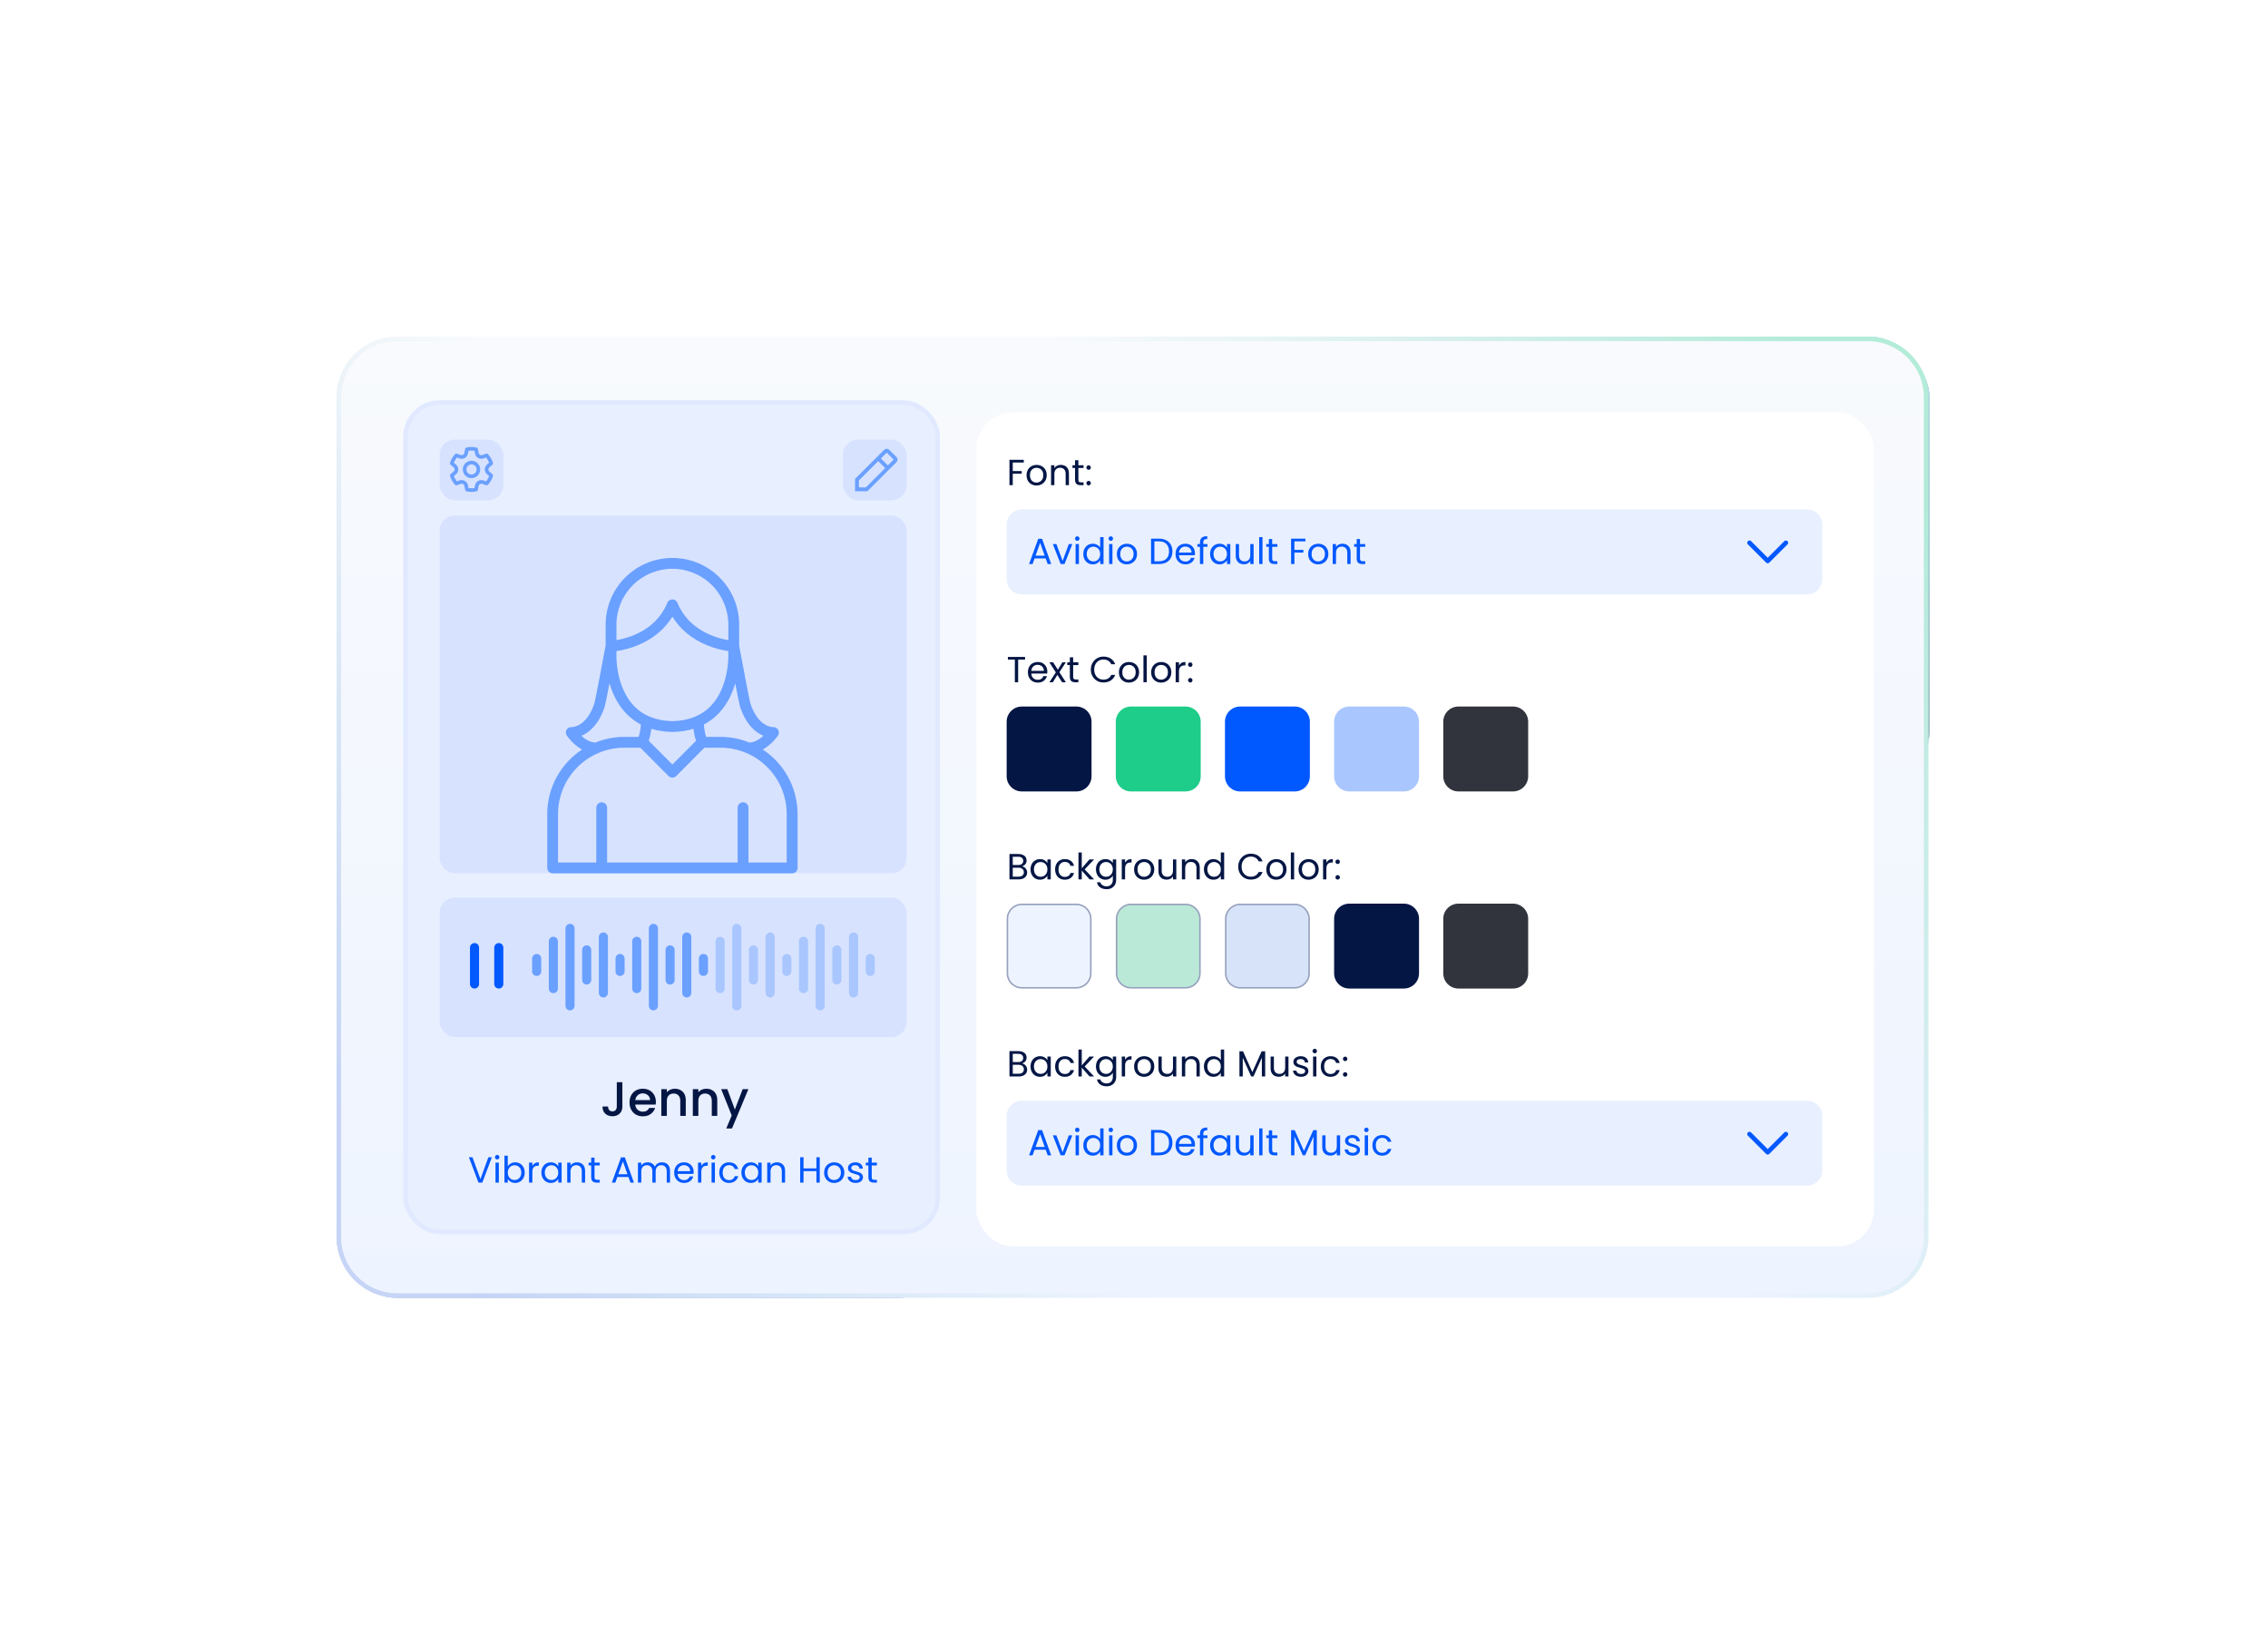 <svg width="748" height="539" viewBox="0 0 748 539" fill="none" xmlns="http://www.w3.org/2000/svg">
<g opacity="0.75" filter="url(#filter0_f_859_3235)">
<rect x="439" y="111" width="197.31" height="150" rx="20" fill="url(#paint0_radial_859_3235)"/>
<rect x="439.75" y="111.75" width="195.81" height="148.5" rx="19.25" stroke="url(#paint1_linear_859_3235)" stroke-width="1.5"/>
</g>
<g opacity="0.45" filter="url(#filter1_f_859_3235)">
<rect x="111" y="288" width="205.132" height="140" rx="20" fill="url(#paint2_radial_859_3235)"/>
<rect x="111.75" y="288.75" width="203.632" height="138.5" rx="19.25" stroke="url(#paint3_linear_859_3235)" stroke-width="1.5"/>
</g>
<path d="M111 131C111 119.954 119.954 111 131 111H616C627.046 111 636 119.954 636 131V408C636 419.046 627.046 428 616 428H131C119.954 428 111 419.046 111 408V131Z" fill="url(#paint4_linear_859_3235)"/>
<path d="M131 111.75H616C626.632 111.75 635.25 120.369 635.25 131V408C635.25 418.632 626.632 427.25 616 427.25H131C120.369 427.25 111.75 418.631 111.75 408V131C111.75 120.369 120.369 111.75 131 111.75Z" stroke="url(#paint5_linear_859_3235)" stroke-opacity="0.5" stroke-width="1.5"/>
<rect x="133.75" y="132.75" width="175.5" height="273.5" rx="11.25" fill="#E8EFFF" stroke="#E0E9FF" stroke-width="1.5"/>
<path d="M205.264 356.88V364.896C205.264 365.888 204.96 366.672 204.352 367.248C203.755 367.824 202.965 368.112 201.984 368.112C201.003 368.112 200.208 367.824 199.6 367.248C199.003 366.672 198.704 365.888 198.704 364.896H200.544C200.555 365.387 200.677 365.776 200.912 366.064C201.157 366.352 201.515 366.496 201.984 366.496C202.453 366.496 202.811 366.352 203.056 366.064C203.301 365.765 203.424 365.376 203.424 364.896V356.88H205.264ZM216.311 363.376C216.311 363.707 216.29 364.005 216.247 364.272H209.511C209.565 364.976 209.826 365.541 210.295 365.968C210.765 366.395 211.341 366.608 212.023 366.608C213.005 366.608 213.698 366.197 214.103 365.376H216.071C215.805 366.187 215.319 366.853 214.615 367.376C213.922 367.888 213.058 368.144 212.023 368.144C211.181 368.144 210.423 367.957 209.751 367.584C209.09 367.2 208.567 366.667 208.183 365.984C207.81 365.291 207.623 364.491 207.623 363.584C207.623 362.677 207.805 361.883 208.167 361.2C208.541 360.507 209.058 359.973 209.719 359.6C210.391 359.227 211.159 359.04 212.023 359.04C212.855 359.04 213.597 359.221 214.247 359.584C214.898 359.947 215.405 360.459 215.767 361.12C216.13 361.771 216.311 362.523 216.311 363.376ZM214.407 362.8C214.397 362.128 214.157 361.589 213.687 361.184C213.218 360.779 212.637 360.576 211.943 360.576C211.314 360.576 210.775 360.779 210.327 361.184C209.879 361.579 209.613 362.117 209.527 362.8H214.407ZM222.554 359.04C223.248 359.04 223.866 359.184 224.41 359.472C224.965 359.76 225.397 360.187 225.706 360.752C226.016 361.317 226.17 362 226.17 362.8V368H224.362V363.072C224.362 362.283 224.165 361.68 223.77 361.264C223.376 360.837 222.837 360.624 222.154 360.624C221.472 360.624 220.928 360.837 220.522 361.264C220.128 361.68 219.93 362.283 219.93 363.072V368H218.106V359.184H219.93V360.192C220.229 359.829 220.608 359.547 221.066 359.344C221.536 359.141 222.032 359.04 222.554 359.04ZM232.945 359.04C233.638 359.04 234.257 359.184 234.801 359.472C235.356 359.76 235.788 360.187 236.097 360.752C236.406 361.317 236.561 362 236.561 362.8V368H234.753V363.072C234.753 362.283 234.556 361.68 234.161 361.264C233.766 360.837 233.228 360.624 232.545 360.624C231.862 360.624 231.318 360.837 230.913 361.264C230.518 361.68 230.321 362.283 230.321 363.072V368H228.497V359.184H230.321V360.192C230.62 359.829 230.998 359.547 231.457 359.344C231.926 359.141 232.422 359.04 232.945 359.04ZM246.824 359.184L241.416 372.144H239.528L241.32 367.856L237.848 359.184H239.88L242.36 365.904L244.936 359.184H246.824Z" fill="#031644"/>
<path d="M162.225 381.636L159.069 390H157.809L154.653 381.636H155.817L158.445 388.848L161.073 381.636H162.225ZM163.986 382.356C163.778 382.356 163.602 382.284 163.458 382.14C163.314 381.996 163.242 381.82 163.242 381.612C163.242 381.404 163.314 381.228 163.458 381.084C163.602 380.94 163.778 380.868 163.986 380.868C164.186 380.868 164.354 380.94 164.49 381.084C164.634 381.228 164.706 381.404 164.706 381.612C164.706 381.82 164.634 381.996 164.49 382.14C164.354 382.284 164.186 382.356 163.986 382.356ZM164.514 383.424V390H163.422V383.424H164.514ZM167.467 384.648C167.691 384.256 168.019 383.936 168.451 383.688C168.883 383.44 169.375 383.316 169.927 383.316C170.519 383.316 171.051 383.456 171.523 383.736C171.995 384.016 172.367 384.412 172.639 384.924C172.911 385.428 173.047 386.016 173.047 386.688C173.047 387.352 172.911 387.944 172.639 388.464C172.367 388.984 171.991 389.388 171.511 389.676C171.039 389.964 170.511 390.108 169.927 390.108C169.359 390.108 168.859 389.984 168.427 389.736C168.003 389.488 167.683 389.172 167.467 388.788V390H166.375V381.12H167.467V384.648ZM171.931 386.688C171.931 386.192 171.831 385.76 171.631 385.392C171.431 385.024 171.159 384.744 170.815 384.552C170.479 384.36 170.107 384.264 169.699 384.264C169.299 384.264 168.927 384.364 168.583 384.564C168.247 384.756 167.975 385.04 167.767 385.416C167.567 385.784 167.467 386.212 167.467 386.7C167.467 387.196 167.567 387.632 167.767 388.008C167.975 388.376 168.247 388.66 168.583 388.86C168.927 389.052 169.299 389.148 169.699 389.148C170.107 389.148 170.479 389.052 170.815 388.86C171.159 388.66 171.431 388.376 171.631 388.008C171.831 387.632 171.931 387.192 171.931 386.688ZM175.577 384.492C175.769 384.116 176.041 383.824 176.393 383.616C176.753 383.408 177.189 383.304 177.701 383.304V384.432H177.413C176.189 384.432 175.577 385.096 175.577 386.424V390H174.485V383.424H175.577V384.492ZM178.553 386.688C178.553 386.016 178.689 385.428 178.961 384.924C179.233 384.412 179.605 384.016 180.077 383.736C180.557 383.456 181.089 383.316 181.673 383.316C182.249 383.316 182.749 383.44 183.173 383.688C183.597 383.936 183.913 384.248 184.121 384.624V383.424H185.225V390H184.121V388.776C183.905 389.16 183.581 389.48 183.149 389.736C182.725 389.984 182.229 390.108 181.661 390.108C181.077 390.108 180.549 389.964 180.077 389.676C179.605 389.388 179.233 388.984 178.961 388.464C178.689 387.944 178.553 387.352 178.553 386.688ZM184.121 386.7C184.121 386.204 184.021 385.772 183.821 385.404C183.621 385.036 183.349 384.756 183.005 384.564C182.669 384.364 182.297 384.264 181.889 384.264C181.481 384.264 181.109 384.36 180.773 384.552C180.437 384.744 180.169 385.024 179.969 385.392C179.769 385.76 179.669 386.192 179.669 386.688C179.669 387.192 179.769 387.632 179.969 388.008C180.169 388.376 180.437 388.66 180.773 388.86C181.109 389.052 181.481 389.148 181.889 389.148C182.297 389.148 182.669 389.052 183.005 388.86C183.349 388.66 183.621 388.376 183.821 388.008C184.021 387.632 184.121 387.196 184.121 386.7ZM190.274 383.304C191.074 383.304 191.722 383.548 192.218 384.036C192.714 384.516 192.962 385.212 192.962 386.124V390H191.882V386.28C191.882 385.624 191.718 385.124 191.39 384.78C191.062 384.428 190.614 384.252 190.046 384.252C189.47 384.252 189.01 384.432 188.666 384.792C188.33 385.152 188.162 385.676 188.162 386.364V390H187.07V383.424H188.162V384.36C188.378 384.024 188.67 383.764 189.038 383.58C189.414 383.396 189.826 383.304 190.274 383.304ZM196.078 384.324V388.2C196.078 388.52 196.146 388.748 196.282 388.884C196.418 389.012 196.654 389.076 196.99 389.076H197.794V390H196.81C196.202 390 195.746 389.86 195.442 389.58C195.138 389.3 194.986 388.84 194.986 388.2V384.324H194.134V383.424H194.986V381.768H196.078V383.424H197.794V384.324H196.078ZM207.261 388.14H203.613L202.941 390H201.789L204.813 381.684H206.073L209.085 390H207.933L207.261 388.14ZM206.949 387.252L205.437 383.028L203.925 387.252H206.949ZM218.311 383.304C218.823 383.304 219.279 383.412 219.679 383.628C220.079 383.836 220.395 384.152 220.627 384.576C220.859 385 220.975 385.516 220.975 386.124V390H219.895V386.28C219.895 385.624 219.731 385.124 219.403 384.78C219.083 384.428 218.647 384.252 218.095 384.252C217.527 384.252 217.075 384.436 216.739 384.804C216.403 385.164 216.235 385.688 216.235 386.376V390H215.155V386.28C215.155 385.624 214.991 385.124 214.663 384.78C214.343 384.428 213.907 384.252 213.355 384.252C212.787 384.252 212.335 384.436 211.999 384.804C211.663 385.164 211.495 385.688 211.495 386.376V390H210.403V383.424H211.495V384.372C211.711 384.028 211.999 383.764 212.359 383.58C212.727 383.396 213.131 383.304 213.571 383.304C214.123 383.304 214.611 383.428 215.035 383.676C215.459 383.924 215.775 384.288 215.983 384.768C216.167 384.304 216.471 383.944 216.895 383.688C217.319 383.432 217.791 383.304 218.311 383.304ZM228.766 386.46C228.766 386.668 228.754 386.888 228.73 387.12H223.474C223.514 387.768 223.734 388.276 224.134 388.644C224.542 389.004 225.034 389.184 225.61 389.184C226.082 389.184 226.474 389.076 226.786 388.86C227.106 388.636 227.33 388.34 227.458 387.972H228.634C228.458 388.604 228.106 389.12 227.578 389.52C227.05 389.912 226.394 390.108 225.61 390.108C224.986 390.108 224.426 389.968 223.93 389.688C223.442 389.408 223.058 389.012 222.778 388.5C222.498 387.98 222.358 387.38 222.358 386.7C222.358 386.02 222.494 385.424 222.766 384.912C223.038 384.4 223.418 384.008 223.906 383.736C224.402 383.456 224.97 383.316 225.61 383.316C226.234 383.316 226.786 383.452 227.266 383.724C227.746 383.996 228.114 384.372 228.37 384.852C228.634 385.324 228.766 385.86 228.766 386.46ZM227.638 386.232C227.638 385.816 227.546 385.46 227.362 385.164C227.178 384.86 226.926 384.632 226.606 384.48C226.294 384.32 225.946 384.24 225.562 384.24C225.01 384.24 224.538 384.416 224.146 384.768C223.762 385.12 223.542 385.608 223.486 386.232H227.638ZM231.299 384.492C231.491 384.116 231.763 383.824 232.115 383.616C232.475 383.408 232.911 383.304 233.423 383.304V384.432H233.135C231.911 384.432 231.299 385.096 231.299 386.424V390H230.207V383.424H231.299V384.492ZM235.248 382.356C235.04 382.356 234.864 382.284 234.72 382.14C234.576 381.996 234.504 381.82 234.504 381.612C234.504 381.404 234.576 381.228 234.72 381.084C234.864 380.94 235.04 380.868 235.248 380.868C235.448 380.868 235.616 380.94 235.752 381.084C235.896 381.228 235.968 381.404 235.968 381.612C235.968 381.82 235.896 381.996 235.752 382.14C235.616 382.284 235.448 382.356 235.248 382.356ZM235.776 383.424V390H234.684V383.424H235.776ZM237.229 386.7C237.229 386.02 237.365 385.428 237.637 384.924C237.909 384.412 238.285 384.016 238.765 383.736C239.253 383.456 239.809 383.316 240.433 383.316C241.241 383.316 241.905 383.512 242.425 383.904C242.953 384.296 243.301 384.84 243.469 385.536H242.293C242.181 385.136 241.961 384.82 241.633 384.588C241.313 384.356 240.913 384.24 240.433 384.24C239.809 384.24 239.305 384.456 238.921 384.888C238.537 385.312 238.345 385.916 238.345 386.7C238.345 387.492 238.537 388.104 238.921 388.536C239.305 388.968 239.809 389.184 240.433 389.184C240.913 389.184 241.313 389.072 241.633 388.848C241.953 388.624 242.173 388.304 242.293 387.888H243.469C243.293 388.56 242.941 389.1 242.413 389.508C241.885 389.908 241.225 390.108 240.433 390.108C239.809 390.108 239.253 389.968 238.765 389.688C238.285 389.408 237.909 389.012 237.637 388.5C237.365 387.988 237.229 387.388 237.229 386.7ZM244.518 386.688C244.518 386.016 244.654 385.428 244.926 384.924C245.198 384.412 245.57 384.016 246.042 383.736C246.522 383.456 247.054 383.316 247.638 383.316C248.214 383.316 248.714 383.44 249.138 383.688C249.562 383.936 249.878 384.248 250.086 384.624V383.424H251.19V390H250.086V388.776C249.87 389.16 249.546 389.48 249.114 389.736C248.69 389.984 248.194 390.108 247.626 390.108C247.042 390.108 246.514 389.964 246.042 389.676C245.57 389.388 245.198 388.984 244.926 388.464C244.654 387.944 244.518 387.352 244.518 386.688ZM250.086 386.7C250.086 386.204 249.986 385.772 249.786 385.404C249.586 385.036 249.314 384.756 248.97 384.564C248.634 384.364 248.262 384.264 247.854 384.264C247.446 384.264 247.074 384.36 246.738 384.552C246.402 384.744 246.134 385.024 245.934 385.392C245.734 385.76 245.634 386.192 245.634 386.688C245.634 387.192 245.734 387.632 245.934 388.008C246.134 388.376 246.402 388.66 246.738 388.86C247.074 389.052 247.446 389.148 247.854 389.148C248.262 389.148 248.634 389.052 248.97 388.86C249.314 388.66 249.586 388.376 249.786 388.008C249.986 387.632 250.086 387.196 250.086 386.7ZM256.239 383.304C257.039 383.304 257.687 383.548 258.183 384.036C258.679 384.516 258.927 385.212 258.927 386.124V390H257.847V386.28C257.847 385.624 257.683 385.124 257.355 384.78C257.027 384.428 256.579 384.252 256.011 384.252C255.435 384.252 254.975 384.432 254.631 384.792C254.295 385.152 254.127 385.676 254.127 386.364V390H253.035V383.424H254.127V384.36C254.343 384.024 254.635 383.764 255.003 383.58C255.379 383.396 255.791 383.304 256.239 383.304ZM270.354 381.636V390H269.262V386.208H265.002V390H263.91V381.636H265.002V385.308H269.262V381.636H270.354ZM275.087 390.108C274.471 390.108 273.911 389.968 273.407 389.688C272.911 389.408 272.519 389.012 272.231 388.5C271.951 387.98 271.811 387.38 271.811 386.7C271.811 386.028 271.955 385.436 272.243 384.924C272.539 384.404 272.939 384.008 273.443 383.736C273.947 383.456 274.511 383.316 275.135 383.316C275.759 383.316 276.323 383.456 276.827 383.736C277.331 384.008 277.727 384.4 278.015 384.912C278.311 385.424 278.459 386.02 278.459 386.7C278.459 387.38 278.307 387.98 278.003 388.5C277.707 389.012 277.303 389.408 276.791 389.688C276.279 389.968 275.711 390.108 275.087 390.108ZM275.087 389.148C275.479 389.148 275.847 389.056 276.191 388.872C276.535 388.688 276.811 388.412 277.019 388.044C277.235 387.676 277.343 387.228 277.343 386.7C277.343 386.172 277.239 385.724 277.031 385.356C276.823 384.988 276.551 384.716 276.215 384.54C275.879 384.356 275.515 384.264 275.123 384.264C274.723 384.264 274.355 384.356 274.019 384.54C273.691 384.716 273.427 384.988 273.227 385.356C273.027 385.724 272.927 386.172 272.927 386.7C272.927 387.236 273.023 387.688 273.215 388.056C273.415 388.424 273.679 388.7 274.007 388.884C274.335 389.06 274.695 389.148 275.087 389.148ZM282.223 390.108C281.719 390.108 281.267 390.024 280.867 389.856C280.467 389.68 280.151 389.44 279.919 389.136C279.687 388.824 279.559 388.468 279.535 388.068H280.663C280.695 388.396 280.847 388.664 281.119 388.872C281.399 389.08 281.763 389.184 282.211 389.184C282.627 389.184 282.955 389.092 283.195 388.908C283.435 388.724 283.555 388.492 283.555 388.212C283.555 387.924 283.427 387.712 283.171 387.576C282.915 387.432 282.519 387.292 281.983 387.156C281.495 387.028 281.095 386.9 280.783 386.772C280.479 386.636 280.215 386.44 279.991 386.184C279.775 385.92 279.667 385.576 279.667 385.152C279.667 384.816 279.767 384.508 279.967 384.228C280.167 383.948 280.451 383.728 280.819 383.568C281.187 383.4 281.607 383.316 282.079 383.316C282.807 383.316 283.395 383.5 283.843 383.868C284.291 384.236 284.531 384.74 284.563 385.38H283.471C283.447 385.036 283.307 384.76 283.051 384.552C282.803 384.344 282.467 384.24 282.043 384.24C281.651 384.24 281.339 384.324 281.107 384.492C280.875 384.66 280.759 384.88 280.759 385.152C280.759 385.368 280.827 385.548 280.963 385.692C281.107 385.828 281.283 385.94 281.491 386.028C281.707 386.108 282.003 386.2 282.379 386.304C282.851 386.432 283.235 386.56 283.531 386.688C283.827 386.808 284.079 386.992 284.287 387.24C284.503 387.488 284.615 387.812 284.623 388.212C284.623 388.572 284.523 388.896 284.323 389.184C284.123 389.472 283.839 389.7 283.471 389.868C283.111 390.028 282.695 390.108 282.223 390.108ZM287.496 384.324V388.2C287.496 388.52 287.564 388.748 287.7 388.884C287.836 389.012 288.072 389.076 288.408 389.076H289.212V390H288.228C287.62 390 287.164 389.86 286.86 389.58C286.556 389.3 286.404 388.84 286.404 388.2V384.324H285.552V383.424H286.404V381.768H287.496V383.424H289.212V384.324H287.496Z" fill="#0058FF"/>
<rect x="145" y="296" width="154" height="46" rx="5" fill="#D7E2FF"/>
<path d="M177 316.091V320.347M182.5 310.416V326.021M188 306.16V331.696M193.5 313.253V323.184M199 308.997V327.44M204.5 316.091V320.347" stroke="#6AA0FF" stroke-width="3" stroke-linecap="round" stroke-linejoin="round"/>
<path d="M210 310.416V326.021M215.5 306.16V331.696M221 313.253V323.184M226.5 308.997V327.44M232 316.091V320.347" stroke="#6AA0FF" stroke-width="3" stroke-linecap="round" stroke-linejoin="round"/>
<path d="M237.5 310.416V326.021M243 306.16V331.696M248.5 313.253V323.184M254 308.997V327.44M259.5 316.091V320.347" stroke="#A9C6FE" stroke-width="3" stroke-linecap="round" stroke-linejoin="round"/>
<path d="M265 310.416V326.021M270.5 306.16V331.696M276 313.253V323.184M281.5 308.997V327.44M287 316.091V320.347" stroke="#A9C6FE" stroke-width="3" stroke-linecap="round" stroke-linejoin="round"/>
<line x1="156.5" y1="312.5" x2="156.5" y2="324.5" stroke="#0058FF" stroke-width="3" stroke-linecap="round"/>
<line x1="164.5" y1="312.5" x2="164.5" y2="324.5" stroke="#0058FF" stroke-width="3" stroke-linecap="round"/>
<rect x="145" y="170" width="154" height="118" rx="5" fill="#D7E2FF"/>
<path d="M221.763 184C227.604 184 233.206 186.32 237.336 190.45C241.466 194.58 243.786 200.183 243.786 206.023V212.977C245.066 219.864 247.17 230.944 247.467 231.931C250.127 239.986 254.929 239.793 254.987 239.793C255.319 239.772 255.65 239.845 255.942 240.002C256.235 240.159 256.478 240.394 256.645 240.682C256.811 240.969 256.894 241.297 256.884 241.629C256.874 241.961 256.771 242.284 256.588 242.561C256.475 242.726 254.597 245.501 251.562 247.185C253.001 248.13 254.351 249.224 255.587 250.46C260.357 255.23 263.04 261.698 263.045 268.444V286.216C263.045 286.451 262.998 286.685 262.907 286.902C262.817 287.12 262.684 287.317 262.517 287.483C262.349 287.649 262.15 287.78 261.932 287.869C261.713 287.958 261.48 288.003 261.244 288.001H182.271C181.797 288.001 181.343 287.812 181.008 287.478C180.673 287.143 180.485 286.689 180.485 286.216V268.444C180.491 261.698 183.173 255.23 187.943 250.46C189.176 249.227 190.523 248.133 191.958 247.189C188.919 245.506 187.039 242.726 186.926 242.557C186.735 242.278 186.627 241.951 186.614 241.614C186.602 241.277 186.685 240.942 186.854 240.65C187.021 240.367 187.264 240.136 187.556 239.984C187.847 239.833 188.176 239.767 188.504 239.794C188.872 239.794 193.474 239.702 196.043 231.925C196.336 230.948 198.454 219.792 199.735 212.91V212.371C199.735 212.338 199.738 212.306 199.74 212.273V206.023C199.74 200.183 202.06 194.58 206.19 190.45C210.32 186.32 215.922 184 221.763 184ZM205.912 246.573C200.113 246.577 194.552 248.883 190.451 252.983C186.35 257.084 184.045 262.645 184.041 268.444V284.43H196.663V266.365C196.663 265.892 196.851 265.437 197.186 265.103C197.52 264.768 197.975 264.58 198.448 264.58C198.922 264.58 199.376 264.768 199.711 265.103C200.046 265.437 200.233 265.892 200.233 266.365V284.43H243.279V266.365C243.279 265.892 243.467 265.437 243.802 265.103C244.137 264.768 244.591 264.58 245.064 264.58C245.538 264.58 245.992 264.768 246.327 265.103C246.662 265.437 246.851 265.892 246.851 266.365V284.43H259.458V268.444C259.454 262.645 257.149 257.084 253.048 252.983C248.947 248.883 243.386 246.577 237.587 246.573H232.326L223.022 255.919C222.856 256.085 222.66 256.218 222.442 256.308C222.225 256.398 221.993 256.443 221.758 256.443C221.523 256.444 221.289 256.398 221.072 256.308C220.855 256.218 220.658 256.085 220.492 255.919L211.188 246.573H205.912ZM228.691 240.347C226.634 240.975 224.392 241.323 221.971 241.382H221.545C219.123 241.323 216.879 240.976 214.821 240.349C214.657 241.692 214.375 243.019 213.979 244.315L221.758 252.13L229.535 244.316C229.139 243.019 228.856 241.691 228.691 240.347ZM242.489 225.365C241.543 228.616 239.912 232.207 237.098 235.183C235.644 236.717 233.988 237.968 232.141 238.937C232.24 240.314 232.484 241.676 232.869 243.002H237.603C240.916 243.005 244.163 243.654 247.174 244.879C248.995 244.787 250.614 243.703 251.771 242.646C249.303 241.614 246.073 239.106 244.069 233.049C243.886 232.491 243.226 229.185 242.489 225.365ZM201.019 225.339C200.28 229.168 199.619 232.485 199.436 233.043C197.427 239.118 194.195 241.624 191.727 242.655C192.888 243.717 194.513 244.797 196.356 244.879C199.368 243.654 202.614 243.005 205.928 243.002H210.644C211.029 241.678 211.273 240.316 211.372 238.94C209.524 237.972 207.869 236.72 206.418 235.183C203.595 232.199 201.962 228.596 201.019 225.339ZM221.757 203.374C219.188 207.538 215.284 210.759 210.314 212.794C208.066 213.724 205.711 214.366 203.307 214.707V216.38C203.306 216.496 203.102 226.5 209.028 232.743C212.095 235.972 216.327 237.678 221.611 237.812H221.903C227.188 237.678 231.422 235.972 234.488 232.743C240.418 226.494 240.211 216.477 240.209 216.377V214.71C237.806 214.368 235.452 213.726 233.205 212.796C228.229 210.758 224.323 207.538 221.757 203.374ZM221.757 187.571C216.863 187.571 212.169 189.515 208.709 192.976C205.249 196.436 203.305 201.13 203.305 206.023V211.098C205.282 210.761 207.216 210.206 209.071 209.442C214.385 207.242 218.098 203.65 220.104 198.77C220.239 198.443 220.469 198.163 220.763 197.967C221.057 197.77 221.403 197.665 221.757 197.665C222.112 197.666 222.458 197.772 222.752 197.971C223.046 198.169 223.275 198.452 223.408 198.781C227.167 207.931 236.268 210.438 240.209 211.107V206.023C240.209 201.13 238.264 196.436 234.804 192.976C231.343 189.515 226.65 187.571 221.757 187.571Z" fill="#6AA0FF"/>
<rect x="278" y="145" width="21" height="20" rx="5" fill="#D7E2FF"/>
<path d="M295.618 152.455C296.127 151.945 296.127 151.182 295.618 150.673L293.327 148.382C292.818 147.873 292.055 147.873 291.545 148.382L282 157.927V162H286.073L295.618 152.455ZM292.436 149.273L294.727 151.564L292.818 153.473L290.527 151.182L292.436 149.273ZM283.273 160.727V158.436L289.636 152.073L291.927 154.364L285.564 160.727H283.273Z" fill="#6AA0FF"/>
<rect x="145" y="145" width="21" height="20" rx="5" fill="#D7E2FF"/>
<path d="M151.761 150.62C151.967 150.693 152.186 150.72 152.404 150.7C152.621 150.68 152.831 150.613 153.02 150.503C153.209 150.394 153.373 150.246 153.499 150.067C153.625 149.889 153.711 149.686 153.751 149.471L153.993 148.17C154.988 147.943 156.022 147.943 157.018 148.17L157.261 149.471C157.301 149.686 157.387 149.889 157.513 150.067C157.64 150.246 157.803 150.394 157.992 150.503C158.181 150.613 158.391 150.68 158.609 150.7C158.826 150.72 159.045 150.693 159.251 150.62L160.498 150.182C161.193 150.93 161.71 151.824 162.012 152.799L161.006 153.662C160.84 153.804 160.707 153.98 160.616 154.178C160.525 154.377 160.478 154.592 160.478 154.81C160.478 155.029 160.525 155.244 160.616 155.443C160.707 155.641 160.84 155.817 161.006 155.959L162.012 156.821C161.71 157.796 161.193 158.69 160.498 159.438L159.25 159C159.044 158.927 158.825 158.9 158.608 158.92C158.39 158.941 158.18 159.008 157.991 159.117C157.802 159.226 157.639 159.375 157.513 159.553C157.387 159.731 157.301 159.934 157.26 160.149L157.019 161.45C156.024 161.677 154.99 161.677 153.995 161.45L153.751 160.149C153.711 159.934 153.625 159.731 153.499 159.553C153.373 159.375 153.209 159.226 153.02 159.117C152.831 159.008 152.621 158.941 152.404 158.92C152.186 158.9 151.967 158.927 151.761 159L150.514 159.438C149.819 158.69 149.302 157.796 149 156.821L150.006 155.958C150.172 155.816 150.305 155.64 150.396 155.442C150.487 155.244 150.534 155.028 150.534 154.81C150.534 154.592 150.487 154.376 150.396 154.178C150.305 153.98 150.172 153.804 150.006 153.662L149 152.799C149.302 151.824 149.819 150.93 150.513 150.182L151.761 150.62ZM155.506 152.541C156.108 152.541 156.685 152.78 157.111 153.205C157.537 153.631 157.776 154.208 157.776 154.81C157.776 155.412 157.537 155.989 157.111 156.415C156.685 156.841 156.108 157.08 155.506 157.08C154.904 157.08 154.327 156.841 153.901 156.415C153.476 155.989 153.237 155.412 153.237 154.81C153.237 154.208 153.476 153.631 153.901 153.205C154.327 152.78 154.904 152.541 155.506 152.541Z" stroke="#6AA0FF" stroke-width="1.2" stroke-linecap="round" stroke-linejoin="round"/>
<g filter="url(#filter2_d_859_3235)">
<rect x="318" y="132" width="296" height="275" rx="12" fill="white"/>
</g>
<path d="M337.652 151.636V152.524H334.016V155.344H336.968V156.232H334.016V160H332.924V151.636H337.652ZM341.839 160.108C341.223 160.108 340.663 159.968 340.159 159.688C339.663 159.408 339.271 159.012 338.983 158.5C338.703 157.98 338.563 157.38 338.563 156.7C338.563 156.028 338.707 155.436 338.995 154.924C339.291 154.404 339.691 154.008 340.195 153.736C340.699 153.456 341.263 153.316 341.887 153.316C342.511 153.316 343.075 153.456 343.579 153.736C344.083 154.008 344.479 154.4 344.767 154.912C345.063 155.424 345.211 156.02 345.211 156.7C345.211 157.38 345.059 157.98 344.755 158.5C344.459 159.012 344.055 159.408 343.543 159.688C343.031 159.968 342.463 160.108 341.839 160.108ZM341.839 159.148C342.231 159.148 342.599 159.056 342.943 158.872C343.287 158.688 343.563 158.412 343.771 158.044C343.987 157.676 344.095 157.228 344.095 156.7C344.095 156.172 343.991 155.724 343.783 155.356C343.575 154.988 343.303 154.716 342.967 154.54C342.631 154.356 342.267 154.264 341.875 154.264C341.475 154.264 341.107 154.356 340.771 154.54C340.443 154.716 340.179 154.988 339.979 155.356C339.779 155.724 339.679 156.172 339.679 156.7C339.679 157.236 339.775 157.688 339.967 158.056C340.167 158.424 340.431 158.7 340.759 158.884C341.087 159.06 341.447 159.148 341.839 159.148ZM349.851 153.304C350.651 153.304 351.299 153.548 351.795 154.036C352.291 154.516 352.539 155.212 352.539 156.124V160H351.459V156.28C351.459 155.624 351.295 155.124 350.967 154.78C350.639 154.428 350.191 154.252 349.623 154.252C349.047 154.252 348.587 154.432 348.243 154.792C347.907 155.152 347.739 155.676 347.739 156.364V160H346.647V153.424H347.739V154.36C347.955 154.024 348.247 153.764 348.615 153.58C348.991 153.396 349.403 153.304 349.851 153.304ZM355.654 154.324V158.2C355.654 158.52 355.722 158.748 355.858 158.884C355.994 159.012 356.23 159.076 356.566 159.076H357.37V160H356.386C355.778 160 355.322 159.86 355.018 159.58C354.714 159.3 354.562 158.84 354.562 158.2V154.324H353.71V153.424H354.562V151.768H355.654V153.424H357.37V154.324H355.654ZM359.042 160.072C358.834 160.072 358.658 160 358.514 159.856C358.37 159.712 358.298 159.536 358.298 159.328C358.298 159.12 358.37 158.944 358.514 158.8C358.658 158.656 358.834 158.584 359.042 158.584C359.242 158.584 359.41 158.656 359.546 158.8C359.69 158.944 359.762 159.12 359.762 159.328C359.762 159.536 359.69 159.712 359.546 159.856C359.41 160 359.242 160.072 359.042 160.072ZM359.042 154.936C358.834 154.936 358.658 154.864 358.514 154.72C358.37 154.576 358.298 154.4 358.298 154.192C358.298 153.984 358.37 153.808 358.514 153.664C358.658 153.52 358.834 153.448 359.042 153.448C359.242 153.448 359.41 153.52 359.546 153.664C359.69 153.808 359.762 153.984 359.762 154.192C359.762 154.4 359.69 154.576 359.546 154.72C359.41 154.864 359.242 154.936 359.042 154.936Z" fill="#031644"/>
<path d="M332 173C332 170.239 334.239 168 337 168H596C598.761 168 601 170.239 601 173V191C601 193.761 598.761 196 596 196H337C334.239 196 332 193.761 332 191V173Z" fill="#E8EFFF"/>
<path d="M344.868 184.14H341.22L340.548 186H339.396L342.42 177.684H343.68L346.692 186H345.54L344.868 184.14ZM344.556 183.252L343.044 179.028L341.532 183.252H344.556ZM350.458 184.992L352.498 179.424H353.662L351.082 186H349.81L347.23 179.424H348.406L350.458 184.992ZM355.301 178.356C355.093 178.356 354.917 178.284 354.773 178.14C354.629 177.996 354.557 177.82 354.557 177.612C354.557 177.404 354.629 177.228 354.773 177.084C354.917 176.94 355.093 176.868 355.301 176.868C355.501 176.868 355.669 176.94 355.805 177.084C355.949 177.228 356.021 177.404 356.021 177.612C356.021 177.82 355.949 177.996 355.805 178.14C355.669 178.284 355.501 178.356 355.301 178.356ZM355.829 179.424V186H354.737V179.424H355.829ZM357.282 182.688C357.282 182.016 357.418 181.428 357.69 180.924C357.962 180.412 358.334 180.016 358.806 179.736C359.286 179.456 359.822 179.316 360.414 179.316C360.926 179.316 361.402 179.436 361.842 179.676C362.282 179.908 362.618 180.216 362.85 180.6V177.12H363.954V186H362.85V184.764C362.634 185.156 362.314 185.48 361.89 185.736C361.466 185.984 360.97 186.108 360.402 186.108C359.818 186.108 359.286 185.964 358.806 185.676C358.334 185.388 357.962 184.984 357.69 184.464C357.418 183.944 357.282 183.352 357.282 182.688ZM362.85 182.7C362.85 182.204 362.75 181.772 362.55 181.404C362.35 181.036 362.078 180.756 361.734 180.564C361.398 180.364 361.026 180.264 360.618 180.264C360.21 180.264 359.838 180.36 359.502 180.552C359.166 180.744 358.898 181.024 358.698 181.392C358.498 181.76 358.398 182.192 358.398 182.688C358.398 183.192 358.498 183.632 358.698 184.008C358.898 184.376 359.166 184.66 359.502 184.86C359.838 185.052 360.21 185.148 360.618 185.148C361.026 185.148 361.398 185.052 361.734 184.86C362.078 184.66 362.35 184.376 362.55 184.008C362.75 183.632 362.85 183.196 362.85 182.7ZM366.363 178.356C366.155 178.356 365.979 178.284 365.835 178.14C365.691 177.996 365.619 177.82 365.619 177.612C365.619 177.404 365.691 177.228 365.835 177.084C365.979 176.94 366.155 176.868 366.363 176.868C366.563 176.868 366.731 176.94 366.867 177.084C367.011 177.228 367.083 177.404 367.083 177.612C367.083 177.82 367.011 177.996 366.867 178.14C366.731 178.284 366.563 178.356 366.363 178.356ZM366.891 179.424V186H365.799V179.424H366.891ZM371.62 186.108C371.004 186.108 370.444 185.968 369.94 185.688C369.444 185.408 369.052 185.012 368.764 184.5C368.484 183.98 368.344 183.38 368.344 182.7C368.344 182.028 368.488 181.436 368.776 180.924C369.072 180.404 369.472 180.008 369.976 179.736C370.48 179.456 371.044 179.316 371.668 179.316C372.292 179.316 372.856 179.456 373.36 179.736C373.864 180.008 374.26 180.4 374.548 180.912C374.844 181.424 374.992 182.02 374.992 182.7C374.992 183.38 374.84 183.98 374.536 184.5C374.24 185.012 373.836 185.408 373.324 185.688C372.812 185.968 372.244 186.108 371.62 186.108ZM371.62 185.148C372.012 185.148 372.38 185.056 372.724 184.872C373.068 184.688 373.344 184.412 373.552 184.044C373.768 183.676 373.876 183.228 373.876 182.7C373.876 182.172 373.772 181.724 373.564 181.356C373.356 180.988 373.084 180.716 372.748 180.54C372.412 180.356 372.048 180.264 371.656 180.264C371.256 180.264 370.888 180.356 370.552 180.54C370.224 180.716 369.96 180.988 369.76 181.356C369.56 181.724 369.46 182.172 369.46 182.7C369.46 183.236 369.556 183.688 369.748 184.056C369.948 184.424 370.212 184.7 370.54 184.884C370.868 185.06 371.228 185.148 371.62 185.148ZM382.231 177.636C383.143 177.636 383.931 177.808 384.595 178.152C385.267 178.488 385.779 178.972 386.131 179.604C386.491 180.236 386.671 180.98 386.671 181.836C386.671 182.692 386.491 183.436 386.131 184.068C385.779 184.692 385.267 185.172 384.595 185.508C383.931 185.836 383.143 186 382.231 186H379.627V177.636H382.231ZM382.231 185.1C383.311 185.1 384.135 184.816 384.703 184.248C385.271 183.672 385.555 182.868 385.555 181.836C385.555 180.796 385.267 179.984 384.691 179.4C384.123 178.816 383.303 178.524 382.231 178.524H380.719V185.1H382.231ZM394.112 182.46C394.112 182.668 394.1 182.888 394.076 183.12H388.82C388.86 183.768 389.08 184.276 389.48 184.644C389.888 185.004 390.38 185.184 390.956 185.184C391.428 185.184 391.82 185.076 392.132 184.86C392.452 184.636 392.676 184.34 392.804 183.972H393.98C393.804 184.604 393.452 185.12 392.924 185.52C392.396 185.912 391.74 186.108 390.956 186.108C390.332 186.108 389.772 185.968 389.276 185.688C388.788 185.408 388.404 185.012 388.124 184.5C387.844 183.98 387.704 183.38 387.704 182.7C387.704 182.02 387.84 181.424 388.112 180.912C388.384 180.4 388.764 180.008 389.252 179.736C389.748 179.456 390.316 179.316 390.956 179.316C391.58 179.316 392.132 179.452 392.612 179.724C393.092 179.996 393.46 180.372 393.716 180.852C393.98 181.324 394.112 181.86 394.112 182.46ZM392.984 182.232C392.984 181.816 392.892 181.46 392.708 181.164C392.524 180.86 392.272 180.632 391.952 180.48C391.64 180.32 391.292 180.24 390.908 180.24C390.356 180.24 389.884 180.416 389.492 180.768C389.108 181.12 388.888 181.608 388.832 182.232H392.984ZM398.229 180.324H396.849V186H395.757V180.324H394.905V179.424H395.757V178.956C395.757 178.22 395.945 177.684 396.321 177.348C396.705 177.004 397.317 176.832 398.157 176.832V177.744C397.677 177.744 397.337 177.84 397.137 178.032C396.945 178.216 396.849 178.524 396.849 178.956V179.424H398.229V180.324ZM399.094 182.688C399.094 182.016 399.23 181.428 399.502 180.924C399.774 180.412 400.146 180.016 400.618 179.736C401.098 179.456 401.63 179.316 402.214 179.316C402.79 179.316 403.29 179.44 403.714 179.688C404.138 179.936 404.454 180.248 404.662 180.624V179.424H405.766V186H404.662V184.776C404.446 185.16 404.122 185.48 403.69 185.736C403.266 185.984 402.77 186.108 402.202 186.108C401.618 186.108 401.09 185.964 400.618 185.676C400.146 185.388 399.774 184.984 399.502 184.464C399.23 183.944 399.094 183.352 399.094 182.688ZM404.662 182.7C404.662 182.204 404.562 181.772 404.362 181.404C404.162 181.036 403.89 180.756 403.546 180.564C403.21 180.364 402.838 180.264 402.43 180.264C402.022 180.264 401.65 180.36 401.314 180.552C400.978 180.744 400.71 181.024 400.51 181.392C400.31 181.76 400.21 182.192 400.21 182.688C400.21 183.192 400.31 183.632 400.51 184.008C400.71 184.376 400.978 184.66 401.314 184.86C401.65 185.052 402.022 185.148 402.43 185.148C402.838 185.148 403.21 185.052 403.546 184.86C403.89 184.66 404.162 184.376 404.362 184.008C404.562 183.632 404.662 183.196 404.662 182.7ZM413.444 179.424V186H412.352V185.028C412.144 185.364 411.852 185.628 411.476 185.82C411.108 186.004 410.7 186.096 410.252 186.096C409.74 186.096 409.28 185.992 408.872 185.784C408.464 185.568 408.14 185.248 407.9 184.824C407.668 184.4 407.552 183.884 407.552 183.276V179.424H408.632V183.132C408.632 183.78 408.796 184.28 409.124 184.632C409.452 184.976 409.9 185.148 410.468 185.148C411.052 185.148 411.512 184.968 411.848 184.608C412.184 184.248 412.352 183.724 412.352 183.036V179.424H413.444ZM416.379 177.12V186H415.287V177.12H416.379ZM419.572 180.324V184.2C419.572 184.52 419.64 184.748 419.776 184.884C419.912 185.012 420.148 185.076 420.484 185.076H421.288V186H420.304C419.696 186 419.24 185.86 418.936 185.58C418.632 185.3 418.48 184.84 418.48 184.2V180.324H417.628V179.424H418.48V177.768H419.572V179.424H421.288V180.324H419.572ZM430.539 177.636V178.524H426.903V181.344H429.855V182.232H426.903V186H425.811V177.636H430.539ZM434.726 186.108C434.11 186.108 433.55 185.968 433.046 185.688C432.55 185.408 432.158 185.012 431.87 184.5C431.59 183.98 431.45 183.38 431.45 182.7C431.45 182.028 431.594 181.436 431.882 180.924C432.178 180.404 432.578 180.008 433.082 179.736C433.586 179.456 434.15 179.316 434.774 179.316C435.398 179.316 435.962 179.456 436.466 179.736C436.97 180.008 437.366 180.4 437.654 180.912C437.95 181.424 438.098 182.02 438.098 182.7C438.098 183.38 437.946 183.98 437.642 184.5C437.346 185.012 436.942 185.408 436.43 185.688C435.918 185.968 435.35 186.108 434.726 186.108ZM434.726 185.148C435.118 185.148 435.486 185.056 435.83 184.872C436.174 184.688 436.45 184.412 436.658 184.044C436.874 183.676 436.982 183.228 436.982 182.7C436.982 182.172 436.878 181.724 436.67 181.356C436.462 180.988 436.19 180.716 435.854 180.54C435.518 180.356 435.154 180.264 434.762 180.264C434.362 180.264 433.994 180.356 433.658 180.54C433.33 180.716 433.066 180.988 432.866 181.356C432.666 181.724 432.566 182.172 432.566 182.7C432.566 183.236 432.662 183.688 432.854 184.056C433.054 184.424 433.318 184.7 433.646 184.884C433.974 185.06 434.334 185.148 434.726 185.148ZM442.737 179.304C443.537 179.304 444.185 179.548 444.681 180.036C445.177 180.516 445.425 181.212 445.425 182.124V186H444.345V182.28C444.345 181.624 444.181 181.124 443.853 180.78C443.525 180.428 443.077 180.252 442.509 180.252C441.933 180.252 441.473 180.432 441.129 180.792C440.793 181.152 440.625 181.676 440.625 182.364V186H439.533V179.424H440.625V180.36C440.841 180.024 441.133 179.764 441.501 179.58C441.877 179.396 442.289 179.304 442.737 179.304ZM448.541 180.324V184.2C448.541 184.52 448.609 184.748 448.745 184.884C448.881 185.012 449.117 185.076 449.453 185.076H450.257V186H449.273C448.665 186 448.209 185.86 447.905 185.58C447.601 185.3 447.449 184.84 447.449 184.2V180.324H446.597V179.424H447.449V177.768H448.541V179.424H450.257V180.324H448.541Z" fill="#0058FF"/>
<path d="M577 179L583 185L589 179" stroke="#0058FF" stroke-width="1.5" stroke-linecap="round" stroke-linejoin="round"/>
<path d="M337.112 350.692C337.416 350.74 337.692 350.864 337.94 351.064C338.196 351.264 338.396 351.512 338.54 351.808C338.692 352.104 338.768 352.42 338.768 352.756C338.768 353.18 338.66 353.564 338.444 353.908C338.228 354.244 337.912 354.512 337.496 354.712C337.088 354.904 336.604 355 336.044 355H332.924V346.636H335.924C336.492 346.636 336.976 346.732 337.376 346.924C337.776 347.108 338.076 347.36 338.276 347.68C338.476 348 338.576 348.36 338.576 348.76C338.576 349.256 338.44 349.668 338.168 349.996C337.904 350.316 337.552 350.548 337.112 350.692ZM334.016 350.248H335.852C336.364 350.248 336.76 350.128 337.04 349.888C337.32 349.648 337.46 349.316 337.46 348.892C337.46 348.468 337.32 348.136 337.04 347.896C336.76 347.656 336.356 347.536 335.828 347.536H334.016V350.248ZM335.948 354.1C336.492 354.1 336.916 353.972 337.22 353.716C337.524 353.46 337.676 353.104 337.676 352.648C337.676 352.184 337.516 351.82 337.196 351.556C336.876 351.284 336.448 351.148 335.912 351.148H334.016V354.1H335.948ZM339.875 351.688C339.875 351.016 340.011 350.428 340.283 349.924C340.555 349.412 340.927 349.016 341.399 348.736C341.879 348.456 342.411 348.316 342.995 348.316C343.571 348.316 344.071 348.44 344.495 348.688C344.919 348.936 345.235 349.248 345.443 349.624V348.424H346.547V355H345.443V353.776C345.227 354.16 344.903 354.48 344.471 354.736C344.047 354.984 343.551 355.108 342.983 355.108C342.399 355.108 341.871 354.964 341.399 354.676C340.927 354.388 340.555 353.984 340.283 353.464C340.011 352.944 339.875 352.352 339.875 351.688ZM345.443 351.7C345.443 351.204 345.343 350.772 345.143 350.404C344.943 350.036 344.671 349.756 344.327 349.564C343.991 349.364 343.619 349.264 343.211 349.264C342.803 349.264 342.431 349.36 342.095 349.552C341.759 349.744 341.491 350.024 341.291 350.392C341.091 350.76 340.991 351.192 340.991 351.688C340.991 352.192 341.091 352.632 341.291 353.008C341.491 353.376 341.759 353.66 342.095 353.86C342.431 354.052 342.803 354.148 343.211 354.148C343.619 354.148 343.991 354.052 344.327 353.86C344.671 353.66 344.943 353.376 345.143 353.008C345.343 352.632 345.443 352.196 345.443 351.7ZM347.985 351.7C347.985 351.02 348.121 350.428 348.393 349.924C348.665 349.412 349.041 349.016 349.521 348.736C350.009 348.456 350.565 348.316 351.189 348.316C351.997 348.316 352.661 348.512 353.181 348.904C353.709 349.296 354.057 349.84 354.225 350.536H353.049C352.937 350.136 352.717 349.82 352.389 349.588C352.069 349.356 351.669 349.24 351.189 349.24C350.565 349.24 350.061 349.456 349.677 349.888C349.293 350.312 349.101 350.916 349.101 351.7C349.101 352.492 349.293 353.104 349.677 353.536C350.061 353.968 350.565 354.184 351.189 354.184C351.669 354.184 352.069 354.072 352.389 353.848C352.709 353.624 352.929 353.304 353.049 352.888H354.225C354.049 353.56 353.697 354.1 353.169 354.508C352.641 354.908 351.981 355.108 351.189 355.108C350.565 355.108 350.009 354.968 349.521 354.688C349.041 354.408 348.665 354.012 348.393 353.5C348.121 352.988 347.985 352.388 347.985 351.7ZM359.354 355L356.774 352.096V355H355.682V346.12H356.774V351.34L359.306 348.424H360.83L357.734 351.7L360.842 355H359.354ZM364.57 348.316C365.138 348.316 365.634 348.44 366.058 348.688C366.49 348.936 366.81 349.248 367.018 349.624V348.424H368.122V355.144C368.122 355.744 367.994 356.276 367.738 356.74C367.482 357.212 367.114 357.58 366.634 357.844C366.162 358.108 365.61 358.24 364.978 358.24C364.114 358.24 363.394 358.036 362.818 357.628C362.242 357.22 361.902 356.664 361.798 355.96H362.878C362.998 356.36 363.246 356.68 363.622 356.92C363.998 357.168 364.45 357.292 364.978 357.292C365.578 357.292 366.066 357.104 366.442 356.728C366.826 356.352 367.018 355.824 367.018 355.144V353.764C366.802 354.148 366.482 354.468 366.058 354.724C365.634 354.98 365.138 355.108 364.57 355.108C363.986 355.108 363.454 354.964 362.974 354.676C362.502 354.388 362.13 353.984 361.858 353.464C361.586 352.944 361.45 352.352 361.45 351.688C361.45 351.016 361.586 350.428 361.858 349.924C362.13 349.412 362.502 349.016 362.974 348.736C363.454 348.456 363.986 348.316 364.57 348.316ZM367.018 351.7C367.018 351.204 366.918 350.772 366.718 350.404C366.518 350.036 366.246 349.756 365.902 349.564C365.566 349.364 365.194 349.264 364.786 349.264C364.378 349.264 364.006 349.36 363.67 349.552C363.334 349.744 363.066 350.024 362.866 350.392C362.666 350.76 362.566 351.192 362.566 351.688C362.566 352.192 362.666 352.632 362.866 353.008C363.066 353.376 363.334 353.66 363.67 353.86C364.006 354.052 364.378 354.148 364.786 354.148C365.194 354.148 365.566 354.052 365.902 353.86C366.246 353.66 366.518 353.376 366.718 353.008C366.918 352.632 367.018 352.196 367.018 351.7ZM371.059 349.492C371.251 349.116 371.523 348.824 371.875 348.616C372.235 348.408 372.671 348.304 373.183 348.304V349.432H372.895C371.671 349.432 371.059 350.096 371.059 351.424V355H369.967V348.424H371.059V349.492ZM377.312 355.108C376.696 355.108 376.136 354.968 375.632 354.688C375.136 354.408 374.744 354.012 374.456 353.5C374.176 352.98 374.036 352.38 374.036 351.7C374.036 351.028 374.18 350.436 374.468 349.924C374.764 349.404 375.164 349.008 375.668 348.736C376.172 348.456 376.736 348.316 377.36 348.316C377.984 348.316 378.548 348.456 379.052 348.736C379.556 349.008 379.952 349.4 380.24 349.912C380.536 350.424 380.684 351.02 380.684 351.7C380.684 352.38 380.532 352.98 380.228 353.5C379.932 354.012 379.528 354.408 379.016 354.688C378.504 354.968 377.936 355.108 377.312 355.108ZM377.312 354.148C377.704 354.148 378.072 354.056 378.416 353.872C378.76 353.688 379.036 353.412 379.244 353.044C379.46 352.676 379.568 352.228 379.568 351.7C379.568 351.172 379.464 350.724 379.256 350.356C379.048 349.988 378.776 349.716 378.44 349.54C378.104 349.356 377.74 349.264 377.348 349.264C376.948 349.264 376.58 349.356 376.244 349.54C375.916 349.716 375.652 349.988 375.452 350.356C375.252 350.724 375.152 351.172 375.152 351.7C375.152 352.236 375.248 352.688 375.44 353.056C375.64 353.424 375.904 353.7 376.232 353.884C376.56 354.06 376.92 354.148 377.312 354.148ZM387.951 348.424V355H386.859V354.028C386.651 354.364 386.359 354.628 385.983 354.82C385.615 355.004 385.207 355.096 384.759 355.096C384.247 355.096 383.787 354.992 383.379 354.784C382.971 354.568 382.647 354.248 382.407 353.824C382.175 353.4 382.059 352.884 382.059 352.276V348.424H383.139V352.132C383.139 352.78 383.303 353.28 383.631 353.632C383.959 353.976 384.407 354.148 384.975 354.148C385.559 354.148 386.019 353.968 386.355 353.608C386.691 353.248 386.859 352.724 386.859 352.036V348.424H387.951ZM392.999 348.304C393.799 348.304 394.447 348.548 394.943 349.036C395.439 349.516 395.687 350.212 395.687 351.124V355H394.607V351.28C394.607 350.624 394.443 350.124 394.115 349.78C393.787 349.428 393.339 349.252 392.771 349.252C392.195 349.252 391.735 349.432 391.391 349.792C391.055 350.152 390.887 350.676 390.887 351.364V355H389.795V348.424H390.887V349.36C391.103 349.024 391.395 348.764 391.763 348.58C392.139 348.396 392.551 348.304 392.999 348.304ZM397.063 351.688C397.063 351.016 397.199 350.428 397.471 349.924C397.743 349.412 398.115 349.016 398.587 348.736C399.067 348.456 399.603 348.316 400.195 348.316C400.707 348.316 401.183 348.436 401.623 348.676C402.063 348.908 402.399 349.216 402.631 349.6V346.12H403.735V355H402.631V353.764C402.415 354.156 402.095 354.48 401.671 354.736C401.247 354.984 400.751 355.108 400.183 355.108C399.599 355.108 399.067 354.964 398.587 354.676C398.115 354.388 397.743 353.984 397.471 353.464C397.199 352.944 397.063 352.352 397.063 351.688ZM402.631 351.7C402.631 351.204 402.531 350.772 402.331 350.404C402.131 350.036 401.859 349.756 401.515 349.564C401.179 349.364 400.807 349.264 400.399 349.264C399.991 349.264 399.619 349.36 399.283 349.552C398.947 349.744 398.679 350.024 398.479 350.392C398.279 350.76 398.179 351.192 398.179 351.688C398.179 352.192 398.279 352.632 398.479 353.008C398.679 353.376 398.947 353.66 399.283 353.86C399.619 354.052 399.991 354.148 400.399 354.148C400.807 354.148 401.179 354.052 401.515 353.86C401.859 353.66 402.131 353.376 402.331 353.008C402.531 352.632 402.631 352.196 402.631 351.7ZM417.263 346.696V355H416.171V348.808L413.411 355H412.643L409.871 348.796V355H408.779V346.696H409.955L413.027 353.56L416.099 346.696H417.263ZM424.947 348.424V355H423.855V354.028C423.647 354.364 423.355 354.628 422.979 354.82C422.611 355.004 422.203 355.096 421.755 355.096C421.243 355.096 420.783 354.992 420.375 354.784C419.967 354.568 419.643 354.248 419.403 353.824C419.171 353.4 419.055 352.884 419.055 352.276V348.424H420.135V352.132C420.135 352.78 420.299 353.28 420.627 353.632C420.955 353.976 421.403 354.148 421.971 354.148C422.555 354.148 423.015 353.968 423.351 353.608C423.687 353.248 423.855 352.724 423.855 352.036V348.424H424.947ZM429.119 355.108C428.615 355.108 428.163 355.024 427.763 354.856C427.363 354.68 427.047 354.44 426.815 354.136C426.583 353.824 426.455 353.468 426.431 353.068H427.559C427.591 353.396 427.743 353.664 428.015 353.872C428.295 354.08 428.659 354.184 429.107 354.184C429.523 354.184 429.851 354.092 430.091 353.908C430.331 353.724 430.451 353.492 430.451 353.212C430.451 352.924 430.323 352.712 430.067 352.576C429.811 352.432 429.415 352.292 428.879 352.156C428.391 352.028 427.991 351.9 427.679 351.772C427.375 351.636 427.111 351.44 426.887 351.184C426.671 350.92 426.563 350.576 426.563 350.152C426.563 349.816 426.663 349.508 426.863 349.228C427.063 348.948 427.347 348.728 427.715 348.568C428.083 348.4 428.503 348.316 428.975 348.316C429.703 348.316 430.291 348.5 430.739 348.868C431.187 349.236 431.427 349.74 431.459 350.38H430.367C430.343 350.036 430.203 349.76 429.947 349.552C429.699 349.344 429.363 349.24 428.939 349.24C428.547 349.24 428.235 349.324 428.003 349.492C427.771 349.66 427.655 349.88 427.655 350.152C427.655 350.368 427.723 350.548 427.859 350.692C428.003 350.828 428.179 350.94 428.387 351.028C428.603 351.108 428.899 351.2 429.275 351.304C429.747 351.432 430.131 351.56 430.427 351.688C430.723 351.808 430.975 351.992 431.183 352.24C431.399 352.488 431.511 352.812 431.519 353.212C431.519 353.572 431.419 353.896 431.219 354.184C431.019 354.472 430.735 354.7 430.367 354.868C430.007 355.028 429.591 355.108 429.119 355.108ZM433.625 347.356C433.417 347.356 433.241 347.284 433.097 347.14C432.953 346.996 432.881 346.82 432.881 346.612C432.881 346.404 432.953 346.228 433.097 346.084C433.241 345.94 433.417 345.868 433.625 345.868C433.825 345.868 433.993 345.94 434.129 346.084C434.273 346.228 434.345 346.404 434.345 346.612C434.345 346.82 434.273 346.996 434.129 347.14C433.993 347.284 433.825 347.356 433.625 347.356ZM434.153 348.424V355H433.061V348.424H434.153ZM435.606 351.7C435.606 351.02 435.742 350.428 436.014 349.924C436.286 349.412 436.662 349.016 437.142 348.736C437.63 348.456 438.186 348.316 438.81 348.316C439.618 348.316 440.282 348.512 440.802 348.904C441.33 349.296 441.678 349.84 441.846 350.536H440.67C440.558 350.136 440.338 349.82 440.01 349.588C439.69 349.356 439.29 349.24 438.81 349.24C438.186 349.24 437.682 349.456 437.298 349.888C436.914 350.312 436.722 350.916 436.722 351.7C436.722 352.492 436.914 353.104 437.298 353.536C437.682 353.968 438.186 354.184 438.81 354.184C439.29 354.184 439.69 354.072 440.01 353.848C440.33 353.624 440.55 353.304 440.67 352.888H441.846C441.67 353.56 441.318 354.1 440.79 354.508C440.262 354.908 439.602 355.108 438.81 355.108C438.186 355.108 437.63 354.968 437.142 354.688C436.662 354.408 436.286 354.012 436.014 353.5C435.742 352.988 435.606 352.388 435.606 351.7ZM443.651 355.072C443.443 355.072 443.267 355 443.123 354.856C442.979 354.712 442.907 354.536 442.907 354.328C442.907 354.12 442.979 353.944 443.123 353.8C443.267 353.656 443.443 353.584 443.651 353.584C443.851 353.584 444.019 353.656 444.155 353.8C444.299 353.944 444.371 354.12 444.371 354.328C444.371 354.536 444.299 354.712 444.155 354.856C444.019 355 443.851 355.072 443.651 355.072ZM443.651 349.936C443.443 349.936 443.267 349.864 443.123 349.72C442.979 349.576 442.907 349.4 442.907 349.192C442.907 348.984 442.979 348.808 443.123 348.664C443.267 348.52 443.443 348.448 443.651 348.448C443.851 348.448 444.019 348.52 444.155 348.664C444.299 348.808 444.371 348.984 444.371 349.192C444.371 349.4 444.299 349.576 444.155 349.72C444.019 349.864 443.851 349.936 443.651 349.936Z" fill="#031644"/>
<path d="M332 368C332 365.239 334.239 363 337 363H596C598.761 363 601 365.239 601 368V386C601 388.761 598.761 391 596 391H337C334.239 391 332 388.761 332 386V368Z" fill="#E8EFFF"/>
<path d="M344.868 379.14H341.22L340.548 381H339.396L342.42 372.684H343.68L346.692 381H345.54L344.868 379.14ZM344.556 378.252L343.044 374.028L341.532 378.252H344.556ZM350.458 379.992L352.498 374.424H353.662L351.082 381H349.81L347.23 374.424H348.406L350.458 379.992ZM355.301 373.356C355.093 373.356 354.917 373.284 354.773 373.14C354.629 372.996 354.557 372.82 354.557 372.612C354.557 372.404 354.629 372.228 354.773 372.084C354.917 371.94 355.093 371.868 355.301 371.868C355.501 371.868 355.669 371.94 355.805 372.084C355.949 372.228 356.021 372.404 356.021 372.612C356.021 372.82 355.949 372.996 355.805 373.14C355.669 373.284 355.501 373.356 355.301 373.356ZM355.829 374.424V381H354.737V374.424H355.829ZM357.282 377.688C357.282 377.016 357.418 376.428 357.69 375.924C357.962 375.412 358.334 375.016 358.806 374.736C359.286 374.456 359.822 374.316 360.414 374.316C360.926 374.316 361.402 374.436 361.842 374.676C362.282 374.908 362.618 375.216 362.85 375.6V372.12H363.954V381H362.85V379.764C362.634 380.156 362.314 380.48 361.89 380.736C361.466 380.984 360.97 381.108 360.402 381.108C359.818 381.108 359.286 380.964 358.806 380.676C358.334 380.388 357.962 379.984 357.69 379.464C357.418 378.944 357.282 378.352 357.282 377.688ZM362.85 377.7C362.85 377.204 362.75 376.772 362.55 376.404C362.35 376.036 362.078 375.756 361.734 375.564C361.398 375.364 361.026 375.264 360.618 375.264C360.21 375.264 359.838 375.36 359.502 375.552C359.166 375.744 358.898 376.024 358.698 376.392C358.498 376.76 358.398 377.192 358.398 377.688C358.398 378.192 358.498 378.632 358.698 379.008C358.898 379.376 359.166 379.66 359.502 379.86C359.838 380.052 360.21 380.148 360.618 380.148C361.026 380.148 361.398 380.052 361.734 379.86C362.078 379.66 362.35 379.376 362.55 379.008C362.75 378.632 362.85 378.196 362.85 377.7ZM366.363 373.356C366.155 373.356 365.979 373.284 365.835 373.14C365.691 372.996 365.619 372.82 365.619 372.612C365.619 372.404 365.691 372.228 365.835 372.084C365.979 371.94 366.155 371.868 366.363 371.868C366.563 371.868 366.731 371.94 366.867 372.084C367.011 372.228 367.083 372.404 367.083 372.612C367.083 372.82 367.011 372.996 366.867 373.14C366.731 373.284 366.563 373.356 366.363 373.356ZM366.891 374.424V381H365.799V374.424H366.891ZM371.62 381.108C371.004 381.108 370.444 380.968 369.94 380.688C369.444 380.408 369.052 380.012 368.764 379.5C368.484 378.98 368.344 378.38 368.344 377.7C368.344 377.028 368.488 376.436 368.776 375.924C369.072 375.404 369.472 375.008 369.976 374.736C370.48 374.456 371.044 374.316 371.668 374.316C372.292 374.316 372.856 374.456 373.36 374.736C373.864 375.008 374.26 375.4 374.548 375.912C374.844 376.424 374.992 377.02 374.992 377.7C374.992 378.38 374.84 378.98 374.536 379.5C374.24 380.012 373.836 380.408 373.324 380.688C372.812 380.968 372.244 381.108 371.62 381.108ZM371.62 380.148C372.012 380.148 372.38 380.056 372.724 379.872C373.068 379.688 373.344 379.412 373.552 379.044C373.768 378.676 373.876 378.228 373.876 377.7C373.876 377.172 373.772 376.724 373.564 376.356C373.356 375.988 373.084 375.716 372.748 375.54C372.412 375.356 372.048 375.264 371.656 375.264C371.256 375.264 370.888 375.356 370.552 375.54C370.224 375.716 369.96 375.988 369.76 376.356C369.56 376.724 369.46 377.172 369.46 377.7C369.46 378.236 369.556 378.688 369.748 379.056C369.948 379.424 370.212 379.7 370.54 379.884C370.868 380.06 371.228 380.148 371.62 380.148ZM382.231 372.636C383.143 372.636 383.931 372.808 384.595 373.152C385.267 373.488 385.779 373.972 386.131 374.604C386.491 375.236 386.671 375.98 386.671 376.836C386.671 377.692 386.491 378.436 386.131 379.068C385.779 379.692 385.267 380.172 384.595 380.508C383.931 380.836 383.143 381 382.231 381H379.627V372.636H382.231ZM382.231 380.1C383.311 380.1 384.135 379.816 384.703 379.248C385.271 378.672 385.555 377.868 385.555 376.836C385.555 375.796 385.267 374.984 384.691 374.4C384.123 373.816 383.303 373.524 382.231 373.524H380.719V380.1H382.231ZM394.112 377.46C394.112 377.668 394.1 377.888 394.076 378.12H388.82C388.86 378.768 389.08 379.276 389.48 379.644C389.888 380.004 390.38 380.184 390.956 380.184C391.428 380.184 391.82 380.076 392.132 379.86C392.452 379.636 392.676 379.34 392.804 378.972H393.98C393.804 379.604 393.452 380.12 392.924 380.52C392.396 380.912 391.74 381.108 390.956 381.108C390.332 381.108 389.772 380.968 389.276 380.688C388.788 380.408 388.404 380.012 388.124 379.5C387.844 378.98 387.704 378.38 387.704 377.7C387.704 377.02 387.84 376.424 388.112 375.912C388.384 375.4 388.764 375.008 389.252 374.736C389.748 374.456 390.316 374.316 390.956 374.316C391.58 374.316 392.132 374.452 392.612 374.724C393.092 374.996 393.46 375.372 393.716 375.852C393.98 376.324 394.112 376.86 394.112 377.46ZM392.984 377.232C392.984 376.816 392.892 376.46 392.708 376.164C392.524 375.86 392.272 375.632 391.952 375.48C391.64 375.32 391.292 375.24 390.908 375.24C390.356 375.24 389.884 375.416 389.492 375.768C389.108 376.12 388.888 376.608 388.832 377.232H392.984ZM398.229 375.324H396.849V381H395.757V375.324H394.905V374.424H395.757V373.956C395.757 373.22 395.945 372.684 396.321 372.348C396.705 372.004 397.317 371.832 398.157 371.832V372.744C397.677 372.744 397.337 372.84 397.137 373.032C396.945 373.216 396.849 373.524 396.849 373.956V374.424H398.229V375.324ZM399.094 377.688C399.094 377.016 399.23 376.428 399.502 375.924C399.774 375.412 400.146 375.016 400.618 374.736C401.098 374.456 401.63 374.316 402.214 374.316C402.79 374.316 403.29 374.44 403.714 374.688C404.138 374.936 404.454 375.248 404.662 375.624V374.424H405.766V381H404.662V379.776C404.446 380.16 404.122 380.48 403.69 380.736C403.266 380.984 402.77 381.108 402.202 381.108C401.618 381.108 401.09 380.964 400.618 380.676C400.146 380.388 399.774 379.984 399.502 379.464C399.23 378.944 399.094 378.352 399.094 377.688ZM404.662 377.7C404.662 377.204 404.562 376.772 404.362 376.404C404.162 376.036 403.89 375.756 403.546 375.564C403.21 375.364 402.838 375.264 402.43 375.264C402.022 375.264 401.65 375.36 401.314 375.552C400.978 375.744 400.71 376.024 400.51 376.392C400.31 376.76 400.21 377.192 400.21 377.688C400.21 378.192 400.31 378.632 400.51 379.008C400.71 379.376 400.978 379.66 401.314 379.86C401.65 380.052 402.022 380.148 402.43 380.148C402.838 380.148 403.21 380.052 403.546 379.86C403.89 379.66 404.162 379.376 404.362 379.008C404.562 378.632 404.662 378.196 404.662 377.7ZM413.444 374.424V381H412.352V380.028C412.144 380.364 411.852 380.628 411.476 380.82C411.108 381.004 410.7 381.096 410.252 381.096C409.74 381.096 409.28 380.992 408.872 380.784C408.464 380.568 408.14 380.248 407.9 379.824C407.668 379.4 407.552 378.884 407.552 378.276V374.424H408.632V378.132C408.632 378.78 408.796 379.28 409.124 379.632C409.452 379.976 409.9 380.148 410.468 380.148C411.052 380.148 411.512 379.968 411.848 379.608C412.184 379.248 412.352 378.724 412.352 378.036V374.424H413.444ZM416.379 372.12V381H415.287V372.12H416.379ZM419.572 375.324V379.2C419.572 379.52 419.64 379.748 419.776 379.884C419.912 380.012 420.148 380.076 420.484 380.076H421.288V381H420.304C419.696 381 419.24 380.86 418.936 380.58C418.632 380.3 418.48 379.84 418.48 379.2V375.324H417.628V374.424H418.48V372.768H419.572V374.424H421.288V375.324H419.572ZM434.295 372.696V381H433.203V374.808L430.443 381H429.675L426.903 374.796V381H425.811V372.696H426.987L430.059 379.56L433.131 372.696H434.295ZM441.979 374.424V381H440.887V380.028C440.679 380.364 440.387 380.628 440.011 380.82C439.643 381.004 439.235 381.096 438.787 381.096C438.275 381.096 437.815 380.992 437.407 380.784C436.999 380.568 436.675 380.248 436.435 379.824C436.203 379.4 436.087 378.884 436.087 378.276V374.424H437.167V378.132C437.167 378.78 437.331 379.28 437.659 379.632C437.987 379.976 438.435 380.148 439.003 380.148C439.587 380.148 440.047 379.968 440.383 379.608C440.719 379.248 440.887 378.724 440.887 378.036V374.424H441.979ZM446.15 381.108C445.646 381.108 445.194 381.024 444.794 380.856C444.394 380.68 444.078 380.44 443.846 380.136C443.614 379.824 443.486 379.468 443.462 379.068H444.59C444.622 379.396 444.774 379.664 445.046 379.872C445.326 380.08 445.69 380.184 446.138 380.184C446.554 380.184 446.882 380.092 447.122 379.908C447.362 379.724 447.482 379.492 447.482 379.212C447.482 378.924 447.354 378.712 447.098 378.576C446.842 378.432 446.446 378.292 445.91 378.156C445.422 378.028 445.022 377.9 444.71 377.772C444.406 377.636 444.142 377.44 443.918 377.184C443.702 376.92 443.594 376.576 443.594 376.152C443.594 375.816 443.694 375.508 443.894 375.228C444.094 374.948 444.378 374.728 444.746 374.568C445.114 374.4 445.534 374.316 446.006 374.316C446.734 374.316 447.322 374.5 447.77 374.868C448.218 375.236 448.458 375.74 448.49 376.38H447.398C447.374 376.036 447.234 375.76 446.978 375.552C446.73 375.344 446.394 375.24 445.97 375.24C445.578 375.24 445.266 375.324 445.034 375.492C444.802 375.66 444.686 375.88 444.686 376.152C444.686 376.368 444.754 376.548 444.89 376.692C445.034 376.828 445.21 376.94 445.418 377.028C445.634 377.108 445.93 377.2 446.306 377.304C446.778 377.432 447.162 377.56 447.458 377.688C447.754 377.808 448.006 377.992 448.214 378.24C448.43 378.488 448.542 378.812 448.55 379.212C448.55 379.572 448.45 379.896 448.25 380.184C448.05 380.472 447.766 380.7 447.398 380.868C447.038 381.028 446.622 381.108 446.15 381.108ZM450.656 373.356C450.448 373.356 450.272 373.284 450.128 373.14C449.984 372.996 449.912 372.82 449.912 372.612C449.912 372.404 449.984 372.228 450.128 372.084C450.272 371.94 450.448 371.868 450.656 371.868C450.856 371.868 451.024 371.94 451.16 372.084C451.304 372.228 451.376 372.404 451.376 372.612C451.376 372.82 451.304 372.996 451.16 373.14C451.024 373.284 450.856 373.356 450.656 373.356ZM451.184 374.424V381H450.092V374.424H451.184ZM452.637 377.7C452.637 377.02 452.773 376.428 453.045 375.924C453.317 375.412 453.693 375.016 454.173 374.736C454.661 374.456 455.217 374.316 455.841 374.316C456.649 374.316 457.313 374.512 457.833 374.904C458.361 375.296 458.709 375.84 458.877 376.536H457.701C457.589 376.136 457.369 375.82 457.041 375.588C456.721 375.356 456.321 375.24 455.841 375.24C455.217 375.24 454.713 375.456 454.329 375.888C453.945 376.312 453.753 376.916 453.753 377.7C453.753 378.492 453.945 379.104 454.329 379.536C454.713 379.968 455.217 380.184 455.841 380.184C456.321 380.184 456.721 380.072 457.041 379.848C457.361 379.624 457.581 379.304 457.701 378.888H458.877C458.701 379.56 458.349 380.1 457.821 380.508C457.293 380.908 456.633 381.108 455.841 381.108C455.217 381.108 454.661 380.968 454.173 380.688C453.693 380.408 453.317 380.012 453.045 379.5C452.773 378.988 452.637 378.388 452.637 377.7Z" fill="#0058FF"/>
<path d="M577 374L583 380L589 374" stroke="#0058FF" stroke-width="1.5" stroke-linecap="round" stroke-linejoin="round"/>
<path d="M338.072 216.636V217.524H335.792V225H334.7V217.524H332.408V216.636H338.072ZM345.416 221.46C345.416 221.668 345.404 221.888 345.38 222.12H340.124C340.164 222.768 340.384 223.276 340.784 223.644C341.192 224.004 341.684 224.184 342.26 224.184C342.732 224.184 343.124 224.076 343.436 223.86C343.756 223.636 343.98 223.34 344.108 222.972H345.284C345.108 223.604 344.756 224.12 344.228 224.52C343.7 224.912 343.044 225.108 342.26 225.108C341.636 225.108 341.076 224.968 340.58 224.688C340.092 224.408 339.708 224.012 339.428 223.5C339.148 222.98 339.008 222.38 339.008 221.7C339.008 221.02 339.144 220.424 339.416 219.912C339.688 219.4 340.068 219.008 340.556 218.736C341.052 218.456 341.62 218.316 342.26 218.316C342.884 218.316 343.436 218.452 343.916 218.724C344.396 218.996 344.764 219.372 345.02 219.852C345.284 220.324 345.416 220.86 345.416 221.46ZM344.288 221.232C344.288 220.816 344.196 220.46 344.012 220.164C343.828 219.86 343.576 219.632 343.256 219.48C342.944 219.32 342.596 219.24 342.212 219.24C341.66 219.24 341.188 219.416 340.796 219.768C340.412 220.12 340.192 220.608 340.136 221.232H344.288ZM350.29 225L348.73 222.552L347.23 225H346.09L348.214 221.736L346.09 218.424H347.326L348.886 220.86L350.374 218.424H351.514L349.402 221.676L351.526 225H350.29ZM353.932 219.324V223.2C353.932 223.52 354 223.748 354.136 223.884C354.272 224.012 354.508 224.076 354.844 224.076H355.648V225H354.664C354.056 225 353.6 224.86 353.296 224.58C352.992 224.3 352.84 223.84 352.84 223.2V219.324H351.988V218.424H352.84V216.768H353.932V218.424H355.648V219.324H353.932ZM359.762 220.812C359.762 219.996 359.946 219.264 360.314 218.616C360.682 217.96 361.182 217.448 361.814 217.08C362.454 216.712 363.162 216.528 363.938 216.528C364.85 216.528 365.646 216.748 366.326 217.188C367.006 217.628 367.502 218.252 367.814 219.06H366.506C366.274 218.556 365.938 218.168 365.498 217.896C365.066 217.624 364.546 217.488 363.938 217.488C363.354 217.488 362.83 217.624 362.366 217.896C361.902 218.168 361.538 218.556 361.274 219.06C361.01 219.556 360.878 220.14 360.878 220.812C360.878 221.476 361.01 222.06 361.274 222.564C361.538 223.06 361.902 223.444 362.366 223.716C362.83 223.988 363.354 224.124 363.938 224.124C364.546 224.124 365.066 223.992 365.498 223.728C365.938 223.456 366.274 223.068 366.506 222.564H367.814C367.502 223.364 367.006 223.984 366.326 224.424C365.646 224.856 364.85 225.072 363.938 225.072C363.162 225.072 362.454 224.892 361.814 224.532C361.182 224.164 360.682 223.656 360.314 223.008C359.946 222.36 359.762 221.628 359.762 220.812ZM372.308 225.108C371.692 225.108 371.132 224.968 370.628 224.688C370.132 224.408 369.74 224.012 369.452 223.5C369.172 222.98 369.032 222.38 369.032 221.7C369.032 221.028 369.176 220.436 369.464 219.924C369.76 219.404 370.16 219.008 370.664 218.736C371.168 218.456 371.732 218.316 372.356 218.316C372.98 218.316 373.544 218.456 374.048 218.736C374.552 219.008 374.948 219.4 375.236 219.912C375.532 220.424 375.68 221.02 375.68 221.7C375.68 222.38 375.528 222.98 375.224 223.5C374.928 224.012 374.524 224.408 374.012 224.688C373.5 224.968 372.932 225.108 372.308 225.108ZM372.308 224.148C372.7 224.148 373.068 224.056 373.412 223.872C373.756 223.688 374.032 223.412 374.24 223.044C374.456 222.676 374.564 222.228 374.564 221.7C374.564 221.172 374.46 220.724 374.252 220.356C374.044 219.988 373.772 219.716 373.436 219.54C373.1 219.356 372.736 219.264 372.344 219.264C371.944 219.264 371.576 219.356 371.24 219.54C370.912 219.716 370.648 219.988 370.448 220.356C370.248 220.724 370.148 221.172 370.148 221.7C370.148 222.236 370.244 222.688 370.436 223.056C370.636 223.424 370.9 223.7 371.228 223.884C371.556 224.06 371.916 224.148 372.308 224.148ZM378.207 216.12V225H377.115V216.12H378.207ZM382.937 225.108C382.321 225.108 381.761 224.968 381.257 224.688C380.761 224.408 380.369 224.012 380.081 223.5C379.801 222.98 379.661 222.38 379.661 221.7C379.661 221.028 379.805 220.436 380.093 219.924C380.389 219.404 380.789 219.008 381.293 218.736C381.797 218.456 382.361 218.316 382.985 218.316C383.609 218.316 384.173 218.456 384.677 218.736C385.181 219.008 385.577 219.4 385.865 219.912C386.161 220.424 386.309 221.02 386.309 221.7C386.309 222.38 386.157 222.98 385.853 223.5C385.557 224.012 385.153 224.408 384.641 224.688C384.129 224.968 383.561 225.108 382.937 225.108ZM382.937 224.148C383.329 224.148 383.697 224.056 384.041 223.872C384.385 223.688 384.661 223.412 384.869 223.044C385.085 222.676 385.193 222.228 385.193 221.7C385.193 221.172 385.089 220.724 384.881 220.356C384.673 219.988 384.401 219.716 384.065 219.54C383.729 219.356 383.365 219.264 382.973 219.264C382.573 219.264 382.205 219.356 381.869 219.54C381.541 219.716 381.277 219.988 381.077 220.356C380.877 220.724 380.777 221.172 380.777 221.7C380.777 222.236 380.873 222.688 381.065 223.056C381.265 223.424 381.529 223.7 381.857 223.884C382.185 224.06 382.545 224.148 382.937 224.148ZM388.836 219.492C389.028 219.116 389.3 218.824 389.652 218.616C390.012 218.408 390.448 218.304 390.96 218.304V219.432H390.672C389.448 219.432 388.836 220.096 388.836 221.424V225H387.744V218.424H388.836V219.492ZM392.569 225.072C392.361 225.072 392.185 225 392.041 224.856C391.897 224.712 391.825 224.536 391.825 224.328C391.825 224.12 391.897 223.944 392.041 223.8C392.185 223.656 392.361 223.584 392.569 223.584C392.769 223.584 392.937 223.656 393.073 223.8C393.217 223.944 393.289 224.12 393.289 224.328C393.289 224.536 393.217 224.712 393.073 224.856C392.937 225 392.769 225.072 392.569 225.072ZM392.569 219.936C392.361 219.936 392.185 219.864 392.041 219.72C391.897 219.576 391.825 219.4 391.825 219.192C391.825 218.984 391.897 218.808 392.041 218.664C392.185 218.52 392.361 218.448 392.569 218.448C392.769 218.448 392.937 218.52 393.073 218.664C393.217 218.808 393.289 218.984 393.289 219.192C393.289 219.4 393.217 219.576 393.073 219.72C392.937 219.864 392.769 219.936 392.569 219.936Z" fill="#031644"/>
<path d="M332 238C332 235.239 334.239 233 337 233H355C357.761 233 360 235.239 360 238V256C360 258.761 357.761 261 355 261H337C334.239 261 332 258.761 332 256V238Z" fill="#031644"/>
<path d="M368 238C368 235.239 370.239 233 373 233H391C393.761 233 396 235.239 396 238V256C396 258.761 393.761 261 391 261H373C370.239 261 368 258.761 368 256V238Z" fill="#1ECD8A"/>
<path d="M404 238C404 235.239 406.239 233 409 233H427C429.761 233 432 235.239 432 238V256C432 258.761 429.761 261 427 261H409C406.239 261 404 258.761 404 256V238Z" fill="#0058FF"/>
<path d="M440 238C440 235.239 442.239 233 445 233H463C465.761 233 468 235.239 468 238V256C468 258.761 465.761 261 463 261H445C442.239 261 440 258.761 440 256V238Z" fill="#A9C6FE"/>
<path d="M476 238C476 235.239 478.239 233 481 233H499C501.761 233 504 235.239 504 238V256C504 258.761 501.761 261 499 261H481C478.239 261 476 258.761 476 256V238Z" fill="#31343D"/>
<path d="M337.112 285.692C337.416 285.74 337.692 285.864 337.94 286.064C338.196 286.264 338.396 286.512 338.54 286.808C338.692 287.104 338.768 287.42 338.768 287.756C338.768 288.18 338.66 288.564 338.444 288.908C338.228 289.244 337.912 289.512 337.496 289.712C337.088 289.904 336.604 290 336.044 290H332.924V281.636H335.924C336.492 281.636 336.976 281.732 337.376 281.924C337.776 282.108 338.076 282.36 338.276 282.68C338.476 283 338.576 283.36 338.576 283.76C338.576 284.256 338.44 284.668 338.168 284.996C337.904 285.316 337.552 285.548 337.112 285.692ZM334.016 285.248H335.852C336.364 285.248 336.76 285.128 337.04 284.888C337.32 284.648 337.46 284.316 337.46 283.892C337.46 283.468 337.32 283.136 337.04 282.896C336.76 282.656 336.356 282.536 335.828 282.536H334.016V285.248ZM335.948 289.1C336.492 289.1 336.916 288.972 337.22 288.716C337.524 288.46 337.676 288.104 337.676 287.648C337.676 287.184 337.516 286.82 337.196 286.556C336.876 286.284 336.448 286.148 335.912 286.148H334.016V289.1H335.948ZM339.875 286.688C339.875 286.016 340.011 285.428 340.283 284.924C340.555 284.412 340.927 284.016 341.399 283.736C341.879 283.456 342.411 283.316 342.995 283.316C343.571 283.316 344.071 283.44 344.495 283.688C344.919 283.936 345.235 284.248 345.443 284.624V283.424H346.547V290H345.443V288.776C345.227 289.16 344.903 289.48 344.471 289.736C344.047 289.984 343.551 290.108 342.983 290.108C342.399 290.108 341.871 289.964 341.399 289.676C340.927 289.388 340.555 288.984 340.283 288.464C340.011 287.944 339.875 287.352 339.875 286.688ZM345.443 286.7C345.443 286.204 345.343 285.772 345.143 285.404C344.943 285.036 344.671 284.756 344.327 284.564C343.991 284.364 343.619 284.264 343.211 284.264C342.803 284.264 342.431 284.36 342.095 284.552C341.759 284.744 341.491 285.024 341.291 285.392C341.091 285.76 340.991 286.192 340.991 286.688C340.991 287.192 341.091 287.632 341.291 288.008C341.491 288.376 341.759 288.66 342.095 288.86C342.431 289.052 342.803 289.148 343.211 289.148C343.619 289.148 343.991 289.052 344.327 288.86C344.671 288.66 344.943 288.376 345.143 288.008C345.343 287.632 345.443 287.196 345.443 286.7ZM347.985 286.7C347.985 286.02 348.121 285.428 348.393 284.924C348.665 284.412 349.041 284.016 349.521 283.736C350.009 283.456 350.565 283.316 351.189 283.316C351.997 283.316 352.661 283.512 353.181 283.904C353.709 284.296 354.057 284.84 354.225 285.536H353.049C352.937 285.136 352.717 284.82 352.389 284.588C352.069 284.356 351.669 284.24 351.189 284.24C350.565 284.24 350.061 284.456 349.677 284.888C349.293 285.312 349.101 285.916 349.101 286.7C349.101 287.492 349.293 288.104 349.677 288.536C350.061 288.968 350.565 289.184 351.189 289.184C351.669 289.184 352.069 289.072 352.389 288.848C352.709 288.624 352.929 288.304 353.049 287.888H354.225C354.049 288.56 353.697 289.1 353.169 289.508C352.641 289.908 351.981 290.108 351.189 290.108C350.565 290.108 350.009 289.968 349.521 289.688C349.041 289.408 348.665 289.012 348.393 288.5C348.121 287.988 347.985 287.388 347.985 286.7ZM359.354 290L356.774 287.096V290H355.682V281.12H356.774V286.34L359.306 283.424H360.83L357.734 286.7L360.842 290H359.354ZM364.57 283.316C365.138 283.316 365.634 283.44 366.058 283.688C366.49 283.936 366.81 284.248 367.018 284.624V283.424H368.122V290.144C368.122 290.744 367.994 291.276 367.738 291.74C367.482 292.212 367.114 292.58 366.634 292.844C366.162 293.108 365.61 293.24 364.978 293.24C364.114 293.24 363.394 293.036 362.818 292.628C362.242 292.22 361.902 291.664 361.798 290.96H362.878C362.998 291.36 363.246 291.68 363.622 291.92C363.998 292.168 364.45 292.292 364.978 292.292C365.578 292.292 366.066 292.104 366.442 291.728C366.826 291.352 367.018 290.824 367.018 290.144V288.764C366.802 289.148 366.482 289.468 366.058 289.724C365.634 289.98 365.138 290.108 364.57 290.108C363.986 290.108 363.454 289.964 362.974 289.676C362.502 289.388 362.13 288.984 361.858 288.464C361.586 287.944 361.45 287.352 361.45 286.688C361.45 286.016 361.586 285.428 361.858 284.924C362.13 284.412 362.502 284.016 362.974 283.736C363.454 283.456 363.986 283.316 364.57 283.316ZM367.018 286.7C367.018 286.204 366.918 285.772 366.718 285.404C366.518 285.036 366.246 284.756 365.902 284.564C365.566 284.364 365.194 284.264 364.786 284.264C364.378 284.264 364.006 284.36 363.67 284.552C363.334 284.744 363.066 285.024 362.866 285.392C362.666 285.76 362.566 286.192 362.566 286.688C362.566 287.192 362.666 287.632 362.866 288.008C363.066 288.376 363.334 288.66 363.67 288.86C364.006 289.052 364.378 289.148 364.786 289.148C365.194 289.148 365.566 289.052 365.902 288.86C366.246 288.66 366.518 288.376 366.718 288.008C366.918 287.632 367.018 287.196 367.018 286.7ZM371.059 284.492C371.251 284.116 371.523 283.824 371.875 283.616C372.235 283.408 372.671 283.304 373.183 283.304V284.432H372.895C371.671 284.432 371.059 285.096 371.059 286.424V290H369.967V283.424H371.059V284.492ZM377.312 290.108C376.696 290.108 376.136 289.968 375.632 289.688C375.136 289.408 374.744 289.012 374.456 288.5C374.176 287.98 374.036 287.38 374.036 286.7C374.036 286.028 374.18 285.436 374.468 284.924C374.764 284.404 375.164 284.008 375.668 283.736C376.172 283.456 376.736 283.316 377.36 283.316C377.984 283.316 378.548 283.456 379.052 283.736C379.556 284.008 379.952 284.4 380.24 284.912C380.536 285.424 380.684 286.02 380.684 286.7C380.684 287.38 380.532 287.98 380.228 288.5C379.932 289.012 379.528 289.408 379.016 289.688C378.504 289.968 377.936 290.108 377.312 290.108ZM377.312 289.148C377.704 289.148 378.072 289.056 378.416 288.872C378.76 288.688 379.036 288.412 379.244 288.044C379.46 287.676 379.568 287.228 379.568 286.7C379.568 286.172 379.464 285.724 379.256 285.356C379.048 284.988 378.776 284.716 378.44 284.54C378.104 284.356 377.74 284.264 377.348 284.264C376.948 284.264 376.58 284.356 376.244 284.54C375.916 284.716 375.652 284.988 375.452 285.356C375.252 285.724 375.152 286.172 375.152 286.7C375.152 287.236 375.248 287.688 375.44 288.056C375.64 288.424 375.904 288.7 376.232 288.884C376.56 289.06 376.92 289.148 377.312 289.148ZM387.951 283.424V290H386.859V289.028C386.651 289.364 386.359 289.628 385.983 289.82C385.615 290.004 385.207 290.096 384.759 290.096C384.247 290.096 383.787 289.992 383.379 289.784C382.971 289.568 382.647 289.248 382.407 288.824C382.175 288.4 382.059 287.884 382.059 287.276V283.424H383.139V287.132C383.139 287.78 383.303 288.28 383.631 288.632C383.959 288.976 384.407 289.148 384.975 289.148C385.559 289.148 386.019 288.968 386.355 288.608C386.691 288.248 386.859 287.724 386.859 287.036V283.424H387.951ZM392.999 283.304C393.799 283.304 394.447 283.548 394.943 284.036C395.439 284.516 395.687 285.212 395.687 286.124V290H394.607V286.28C394.607 285.624 394.443 285.124 394.115 284.78C393.787 284.428 393.339 284.252 392.771 284.252C392.195 284.252 391.735 284.432 391.391 284.792C391.055 285.152 390.887 285.676 390.887 286.364V290H389.795V283.424H390.887V284.36C391.103 284.024 391.395 283.764 391.763 283.58C392.139 283.396 392.551 283.304 392.999 283.304ZM397.063 286.688C397.063 286.016 397.199 285.428 397.471 284.924C397.743 284.412 398.115 284.016 398.587 283.736C399.067 283.456 399.603 283.316 400.195 283.316C400.707 283.316 401.183 283.436 401.623 283.676C402.063 283.908 402.399 284.216 402.631 284.6V281.12H403.735V290H402.631V288.764C402.415 289.156 402.095 289.48 401.671 289.736C401.247 289.984 400.751 290.108 400.183 290.108C399.599 290.108 399.067 289.964 398.587 289.676C398.115 289.388 397.743 288.984 397.471 288.464C397.199 287.944 397.063 287.352 397.063 286.688ZM402.631 286.7C402.631 286.204 402.531 285.772 402.331 285.404C402.131 285.036 401.859 284.756 401.515 284.564C401.179 284.364 400.807 284.264 400.399 284.264C399.991 284.264 399.619 284.36 399.283 284.552C398.947 284.744 398.679 285.024 398.479 285.392C398.279 285.76 398.179 286.192 398.179 286.688C398.179 287.192 398.279 287.632 398.479 288.008C398.679 288.376 398.947 288.66 399.283 288.86C399.619 289.052 399.991 289.148 400.399 289.148C400.807 289.148 401.179 289.052 401.515 288.86C401.859 288.66 402.131 288.376 402.331 288.008C402.531 287.632 402.631 287.196 402.631 286.7ZM408.371 285.812C408.371 284.996 408.555 284.264 408.923 283.616C409.291 282.96 409.791 282.448 410.423 282.08C411.063 281.712 411.771 281.528 412.547 281.528C413.459 281.528 414.255 281.748 414.935 282.188C415.615 282.628 416.111 283.252 416.423 284.06H415.115C414.883 283.556 414.547 283.168 414.107 282.896C413.675 282.624 413.155 282.488 412.547 282.488C411.963 282.488 411.439 282.624 410.975 282.896C410.511 283.168 410.147 283.556 409.883 284.06C409.619 284.556 409.487 285.14 409.487 285.812C409.487 286.476 409.619 287.06 409.883 287.564C410.147 288.06 410.511 288.444 410.975 288.716C411.439 288.988 411.963 289.124 412.547 289.124C413.155 289.124 413.675 288.992 414.107 288.728C414.547 288.456 414.883 288.068 415.115 287.564H416.423C416.111 288.364 415.615 288.984 414.935 289.424C414.255 289.856 413.459 290.072 412.547 290.072C411.771 290.072 411.063 289.892 410.423 289.532C409.791 289.164 409.291 288.656 408.923 288.008C408.555 287.36 408.371 286.628 408.371 285.812ZM420.917 290.108C420.301 290.108 419.741 289.968 419.237 289.688C418.741 289.408 418.349 289.012 418.061 288.5C417.781 287.98 417.641 287.38 417.641 286.7C417.641 286.028 417.785 285.436 418.073 284.924C418.369 284.404 418.769 284.008 419.273 283.736C419.777 283.456 420.341 283.316 420.965 283.316C421.589 283.316 422.153 283.456 422.657 283.736C423.161 284.008 423.557 284.4 423.845 284.912C424.141 285.424 424.289 286.02 424.289 286.7C424.289 287.38 424.137 287.98 423.833 288.5C423.537 289.012 423.133 289.408 422.621 289.688C422.109 289.968 421.541 290.108 420.917 290.108ZM420.917 289.148C421.309 289.148 421.677 289.056 422.021 288.872C422.365 288.688 422.641 288.412 422.849 288.044C423.065 287.676 423.173 287.228 423.173 286.7C423.173 286.172 423.069 285.724 422.861 285.356C422.653 284.988 422.381 284.716 422.045 284.54C421.709 284.356 421.345 284.264 420.953 284.264C420.553 284.264 420.185 284.356 419.849 284.54C419.521 284.716 419.257 284.988 419.057 285.356C418.857 285.724 418.757 286.172 418.757 286.7C418.757 287.236 418.853 287.688 419.045 288.056C419.245 288.424 419.509 288.7 419.837 288.884C420.165 289.06 420.525 289.148 420.917 289.148ZM426.817 281.12V290H425.725V281.12H426.817ZM431.546 290.108C430.93 290.108 430.37 289.968 429.866 289.688C429.37 289.408 428.978 289.012 428.69 288.5C428.41 287.98 428.27 287.38 428.27 286.7C428.27 286.028 428.414 285.436 428.702 284.924C428.998 284.404 429.398 284.008 429.902 283.736C430.406 283.456 430.97 283.316 431.594 283.316C432.218 283.316 432.782 283.456 433.286 283.736C433.79 284.008 434.186 284.4 434.474 284.912C434.77 285.424 434.918 286.02 434.918 286.7C434.918 287.38 434.766 287.98 434.462 288.5C434.166 289.012 433.762 289.408 433.25 289.688C432.738 289.968 432.17 290.108 431.546 290.108ZM431.546 289.148C431.938 289.148 432.306 289.056 432.65 288.872C432.994 288.688 433.27 288.412 433.478 288.044C433.694 287.676 433.802 287.228 433.802 286.7C433.802 286.172 433.698 285.724 433.49 285.356C433.282 284.988 433.01 284.716 432.674 284.54C432.338 284.356 431.974 284.264 431.582 284.264C431.182 284.264 430.814 284.356 430.478 284.54C430.15 284.716 429.886 284.988 429.686 285.356C429.486 285.724 429.386 286.172 429.386 286.7C429.386 287.236 429.482 287.688 429.674 288.056C429.874 288.424 430.138 288.7 430.466 288.884C430.794 289.06 431.154 289.148 431.546 289.148ZM437.446 284.492C437.638 284.116 437.91 283.824 438.262 283.616C438.622 283.408 439.058 283.304 439.57 283.304V284.432H439.282C438.058 284.432 437.446 285.096 437.446 286.424V290H436.354V283.424H437.446V284.492ZM441.178 290.072C440.97 290.072 440.794 290 440.65 289.856C440.506 289.712 440.434 289.536 440.434 289.328C440.434 289.12 440.506 288.944 440.65 288.8C440.794 288.656 440.97 288.584 441.178 288.584C441.378 288.584 441.546 288.656 441.682 288.8C441.826 288.944 441.898 289.12 441.898 289.328C441.898 289.536 441.826 289.712 441.682 289.856C441.546 290 441.378 290.072 441.178 290.072ZM441.178 284.936C440.97 284.936 440.794 284.864 440.65 284.72C440.506 284.576 440.434 284.4 440.434 284.192C440.434 283.984 440.506 283.808 440.65 283.664C440.794 283.52 440.97 283.448 441.178 283.448C441.378 283.448 441.546 283.52 441.682 283.664C441.826 283.808 441.898 283.984 441.898 284.192C441.898 284.4 441.826 284.576 441.682 284.72C441.546 284.864 441.378 284.936 441.178 284.936Z" fill="#031644"/>
<path d="M337 298.25H355C357.623 298.25 359.75 300.377 359.75 303V321C359.75 323.623 357.623 325.75 355 325.75H337C334.377 325.75 332.25 323.623 332.25 321V303C332.25 300.377 334.377 298.25 337 298.25Z" fill="#EEF4FF" stroke="#96A1BD" stroke-width="0.5"/>
<path d="M373 298.25H391C393.623 298.25 395.75 300.377 395.75 303V321C395.75 323.623 393.623 325.75 391 325.75H373C370.377 325.75 368.25 323.623 368.25 321V303C368.25 300.377 370.377 298.25 373 298.25Z" fill="#BBE9D7" stroke="#96A1BD" stroke-width="0.5"/>
<path d="M409 298.25H427C429.623 298.25 431.75 300.377 431.75 303V321C431.75 323.623 429.623 325.75 427 325.75H409C406.377 325.75 404.25 323.623 404.25 321V303C404.25 300.377 406.377 298.25 409 298.25Z" fill="#D7E3F8" stroke="#96A1BD" stroke-width="0.5"/>
<path d="M440 303C440 300.239 442.239 298 445 298H463C465.761 298 468 300.239 468 303V321C468 323.761 465.761 326 463 326H445C442.239 326 440 323.761 440 321V303Z" fill="#031644"/>
<path d="M476 303C476 300.239 478.239 298 481 298H499C501.761 298 504 300.239 504 303V321C504 323.761 501.761 326 499 326H481C478.239 326 476 323.761 476 321V303Z" fill="#31343D"/>
<defs>
<filter id="filter0_f_859_3235" x="328" y="0" width="419.31" height="372" filterUnits="userSpaceOnUse" color-interpolation-filters="sRGB">
<feFlood flood-opacity="0" result="BackgroundImageFix"/>
<feBlend mode="normal" in="SourceGraphic" in2="BackgroundImageFix" result="shape"/>
<feGaussianBlur stdDeviation="55.5" result="effect1_foregroundBlur_859_3235"/>
</filter>
<filter id="filter1_f_859_3235" x="0" y="177" width="427.132" height="362" filterUnits="userSpaceOnUse" color-interpolation-filters="sRGB">
<feFlood flood-opacity="0" result="BackgroundImageFix"/>
<feBlend mode="normal" in="SourceGraphic" in2="BackgroundImageFix" result="shape"/>
<feGaussianBlur stdDeviation="55.5" result="effect1_foregroundBlur_859_3235"/>
</filter>
<filter id="filter2_d_859_3235" x="307" y="121" width="326" height="305" filterUnits="userSpaceOnUse" color-interpolation-filters="sRGB">
<feFlood flood-opacity="0" result="BackgroundImageFix"/>
<feColorMatrix in="SourceAlpha" type="matrix" values="0 0 0 0 0 0 0 0 0 0 0 0 0 0 0 0 0 0 127 0" result="hardAlpha"/>
<feOffset dx="4" dy="4"/>
<feGaussianBlur stdDeviation="7.5"/>
<feComposite in2="hardAlpha" operator="out"/>
<feColorMatrix type="matrix" values="0 0 0 0 0 0 0 0 0 0.345 0 0 0 0 1 0 0 0 0.2 0"/>
<feBlend mode="normal" in2="BackgroundImageFix" result="effect1_dropShadow_859_3235"/>
<feBlend mode="normal" in="SourceGraphic" in2="effect1_dropShadow_859_3235" result="shape"/>
</filter>
<radialGradient id="paint0_radial_859_3235" cx="0" cy="0" r="1" gradientUnits="userSpaceOnUse" gradientTransform="translate(537.655 186) scale(98.655 128.399)">
<stop stop-color="white"/>
<stop offset="1" stop-color="#15F6A0"/>
</radialGradient>
<linearGradient id="paint1_linear_859_3235" x1="537.655" y1="111" x2="537.655" y2="261" gradientUnits="userSpaceOnUse">
<stop stop-color="#9DB4ED"/>
<stop offset="1" stop-color="#596787"/>
</linearGradient>
<radialGradient id="paint2_radial_859_3235" cx="0" cy="0" r="1" gradientUnits="userSpaceOnUse" gradientTransform="translate(213.566 358) scale(102.566 119.839)">
<stop stop-color="white"/>
<stop offset="0.514" stop-color="#0058FF"/>
</radialGradient>
<linearGradient id="paint3_linear_859_3235" x1="213.566" y1="288" x2="213.566" y2="428" gradientUnits="userSpaceOnUse">
<stop stop-color="#9DB4ED"/>
<stop offset="1" stop-color="#596787"/>
</linearGradient>
<linearGradient id="paint4_linear_859_3235" x1="373.5" y1="111" x2="373.5" y2="428" gradientUnits="userSpaceOnUse">
<stop stop-color="#F8FAFD"/>
<stop offset="1" stop-color="#EEF4FF"/>
</linearGradient>
<linearGradient id="paint5_linear_859_3235" x1="136" y1="398" x2="577.184" y2="87.94" gradientUnits="userSpaceOnUse">
<stop stop-color="#9DB4ED"/>
<stop offset="0.337" stop-color="#8AC5D5" stop-opacity="0"/>
<stop offset="0.625" stop-color="#87C8D1" stop-opacity="0"/>
<stop offset="1" stop-color="#6EDEB3"/>
</linearGradient>
</defs>
</svg>
